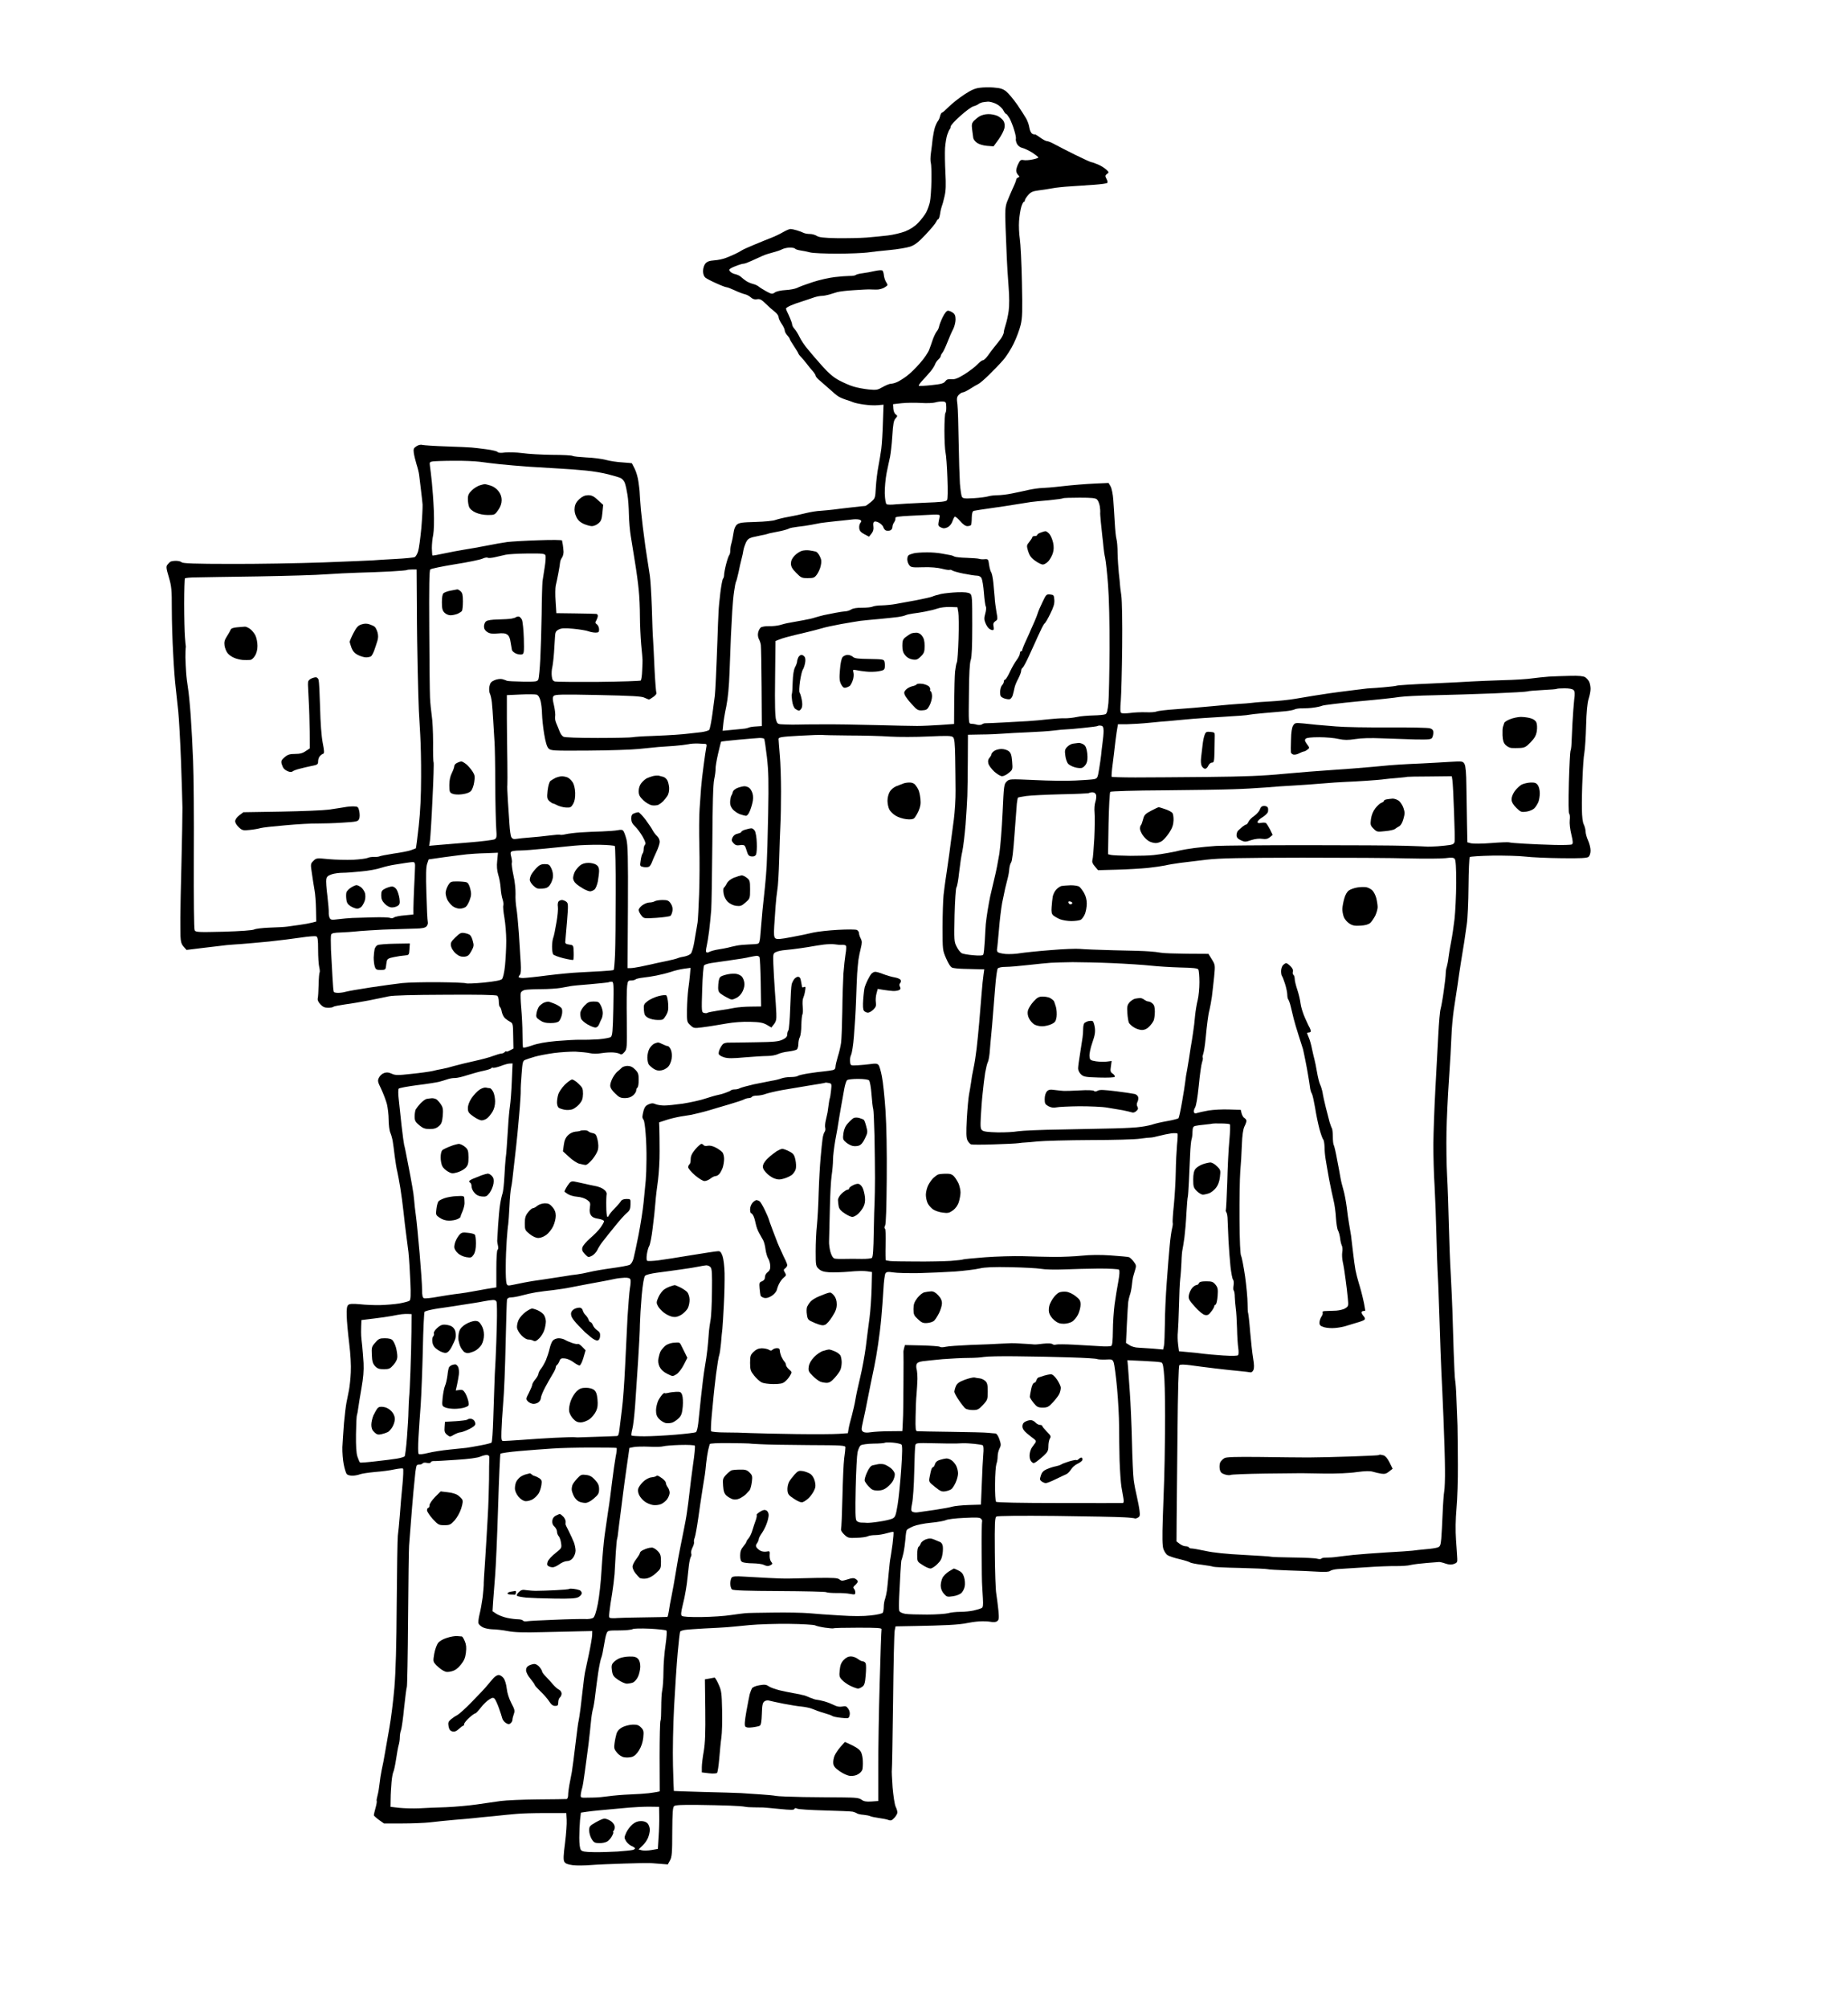 <?xml version="1.0" standalone="no"?>
<!DOCTYPE svg PUBLIC "-//W3C//DTD SVG 20010904//EN"
 "http://www.w3.org/TR/2001/REC-SVG-20010904/DTD/svg10.dtd">
<svg version="1.0" xmlns="http://www.w3.org/2000/svg"
 width="1493pt" height="1622pt" viewBox="0 0 1493 1622"
 preserveAspectRatio="xMidYMid meet">
<g transform="translate(0,1622) scale(0.1,-0.1)"
fill="#000000" stroke="none">
<g>
<path d="M8030 15513 c-36 3 -87 2 -115 -2 -36 -4 -71 -19 -125 -55 -41 -27
-97 -71 -123 -97 -27 -27 -52 -49 -57 -49 -4 0 -11 -12 -15 -27 -3 -16 -12
-35 -19 -43 -6 -8 -17 -31 -23 -50 -6 -19 -14 -60 -18 -90 -3 -30 -9 -82 -14
-115 -5 -33 -5 -69 -1 -80 4 -11 6 -76 5 -145 -1 -69 -7 -145 -12 -170 -5 -25
-19 -63 -30 -85 -12 -22 -41 -60 -65 -85 -29 -30 -65 -53 -105 -69 -34 -13
-97 -28 -140 -33 -43 -5 -121 -13 -173 -17 -52 -4 -159 -6 -238 -5 -109 2
-147 7 -164 19 -13 8 -37 15 -55 15 -18 0 -41 4 -51 9 -9 5 -33 14 -53 20 -19
6 -43 11 -53 11 -10 0 -37 -12 -61 -26 -24 -14 -66 -34 -92 -44 -26 -10 -88
-35 -138 -56 -49 -20 -97 -42 -105 -48 -8 -6 -31 -18 -50 -27 -19 -9 -53 -24
-75 -32 -22 -9 -64 -18 -94 -20 -41 -3 -59 -10 -73 -27 -10 -13 -18 -38 -18
-60 0 -23 7 -42 18 -52 9 -8 49 -29 88 -46 39 -18 76 -32 83 -32 7 0 36 -11
64 -24 29 -14 66 -28 82 -32 17 -3 40 -16 52 -27 15 -13 31 -18 50 -14 22 4
35 -3 69 -36 23 -23 56 -52 73 -65 17 -13 31 -32 31 -42 0 -11 11 -36 25 -56
14 -20 25 -44 25 -54 0 -9 9 -26 20 -38 11 -12 20 -25 20 -29 0 -5 16 -32 35
-60 19 -29 35 -55 35 -58 0 -3 9 -16 21 -28 12 -12 33 -38 48 -57 14 -19 36
-46 49 -60 12 -14 22 -30 22 -36 0 -7 18 -27 41 -45 22 -19 58 -50 80 -70 21
-20 49 -43 62 -51 12 -8 40 -20 62 -27 22 -7 49 -16 60 -21 11 -5 49 -13 85
-18 36 -5 86 -8 111 -5 l47 4 -5 -143 c-2 -79 -8 -174 -13 -213 -5 -38 -16
-104 -24 -145 -8 -41 -17 -115 -20 -165 -5 -90 -5 -90 -42 -122 -21 -17 -41
-31 -44 -30 -3 0 -50 -4 -105 -11 -55 -6 -122 -14 -150 -18 -27 -3 -75 -8
-105 -10 -30 -1 -84 -10 -120 -19 -36 -9 -99 -23 -140 -30 -41 -7 -88 -19
-105 -25 -16 -7 -88 -14 -160 -16 -110 -3 -133 -6 -152 -22 -14 -13 -23 -36
-27 -68 -4 -27 -11 -63 -16 -80 -6 -17 -10 -44 -10 -60 0 -17 -4 -34 -9 -39
-5 -6 -16 -38 -25 -73 -9 -35 -16 -74 -16 -86 0 -12 -4 -26 -9 -31 -5 -6 -14
-55 -21 -110 -7 -55 -14 -127 -15 -160 -2 -33 -6 -136 -9 -230 -3 -93 -9 -226
-12 -295 -3 -69 -7 -136 -9 -150 -2 -14 -10 -79 -19 -144 -9 -66 -21 -125 -26
-131 -6 -7 -34 -15 -63 -19 -28 -3 -72 -8 -97 -11 -25 -3 -74 -8 -110 -10 -36
-3 -123 -7 -195 -10 -71 -2 -141 -7 -154 -10 -13 -3 -139 -6 -282 -6 -157 0
-266 4 -277 10 -11 6 -25 25 -31 43 -7 18 -19 48 -27 66 -8 18 -12 43 -9 55 3
12 -1 51 -9 87 -12 50 -13 67 -3 78 10 13 63 14 359 8 273 -6 354 -10 375 -22
16 -7 32 -14 36 -14 4 0 21 10 37 22 16 11 27 26 23 31 -3 5 -10 91 -15 191
-4 99 -10 208 -12 241 -3 33 -7 150 -10 260 -4 110 -11 225 -16 255 -5 30 -21
136 -36 235 -14 99 -30 232 -36 295 -5 63 -10 126 -10 140 0 14 -5 53 -10 88
-4 34 -18 81 -30 105 -12 23 -22 43 -23 45 -1 1 -35 4 -76 7 -41 2 -101 11
-134 20 -33 9 -104 18 -158 20 -54 3 -103 8 -110 12 -7 5 -82 9 -167 9 -85 1
-193 7 -240 14 -47 6 -109 8 -139 5 -35 -5 -56 -3 -61 4 -3 6 -44 16 -91 22
-46 6 -100 13 -119 14 -19 2 -111 6 -205 9 -93 3 -180 9 -192 12 -14 4 -33 0
-49 -11 -22 -14 -25 -22 -21 -53 3 -21 13 -62 22 -92 10 -30 19 -68 21 -85 2
-16 8 -68 14 -115 6 -47 12 -103 14 -125 1 -22 -3 -107 -10 -190 -8 -82 -19
-167 -26 -188 -6 -21 -19 -42 -27 -47 -9 -4 -79 -11 -156 -15 -77 -4 -158 -9
-180 -11 -22 -2 -204 -9 -405 -17 -201 -7 -537 -13 -747 -12 -286 0 -386 4
-395 13 -7 7 -28 12 -47 12 -20 0 -40 -4 -46 -8 -5 -4 -16 -15 -23 -24 -11
-14 -9 -30 12 -100 22 -75 24 -101 24 -258 0 -96 5 -258 11 -360 5 -102 14
-223 20 -270 5 -47 15 -134 21 -195 6 -60 16 -238 22 -395 6 -157 11 -330 12
-385 0 -55 -3 -255 -8 -445 -5 -190 -9 -388 -9 -440 0 -52 0 -121 1 -152 2
-44 7 -63 25 -84 l24 -27 139 17 c76 9 160 19 186 22 26 2 80 7 120 9 40 3
141 12 223 20 83 9 198 23 257 32 58 9 113 13 122 10 13 -5 16 -25 16 -109 0
-57 4 -120 9 -140 5 -20 6 -40 3 -43 -3 -3 -7 -47 -8 -98 -1 -50 -4 -101 -7
-112 -3 -13 5 -30 21 -47 19 -21 35 -28 62 -28 20 0 40 3 44 8 4 4 47 12 94
19 48 6 134 21 192 32 58 12 130 26 160 33 36 8 192 12 460 13 253 2 410 -1
417 -8 7 -5 13 -27 13 -48 0 -21 4 -40 9 -43 5 -3 12 -21 15 -40 4 -18 15 -41
26 -51 11 -10 30 -23 42 -29 21 -11 23 -19 24 -114 l2 -102 -29 -15 c-16 -9
-29 -12 -29 -8 0 4 -5 2 -12 -5 -7 -7 -19 -12 -27 -12 -9 0 -38 -9 -66 -19
-27 -11 -95 -29 -150 -41 -55 -12 -129 -30 -165 -40 -36 -11 -81 -22 -100 -25
-19 -3 -53 -10 -75 -16 -22 -5 -98 -16 -169 -23 -114 -13 -133 -12 -161 1 -24
11 -40 13 -61 6 -16 -5 -35 -22 -42 -37 -13 -25 -11 -34 18 -93 17 -37 38 -91
46 -122 7 -30 14 -87 14 -127 0 -39 6 -87 14 -105 8 -19 16 -50 19 -69 3 -19
11 -73 16 -120 6 -47 15 -103 21 -125 5 -22 16 -80 24 -130 8 -49 20 -137 26
-195 6 -58 15 -134 20 -170 5 -36 14 -105 20 -155 5 -49 12 -156 15 -236 5
-113 3 -148 -7 -156 -7 -5 -44 -15 -83 -22 -38 -6 -108 -12 -155 -13 -47 -1
-120 2 -163 7 -57 5 -81 4 -93 -5 -11 -10 -15 -31 -13 -89 1 -42 10 -141 20
-221 11 -91 16 -177 13 -235 -2 -49 -9 -115 -15 -145 -6 -30 -15 -75 -20 -100
-5 -25 -14 -99 -20 -165 -5 -66 -11 -154 -13 -195 -1 -41 4 -104 11 -139 7
-36 18 -70 24 -78 6 -7 26 -13 45 -13 18 0 45 5 61 11 15 6 71 14 123 19 52 4
123 13 157 21 35 7 66 10 69 6 4 -4 2 -64 -5 -134 -7 -71 -17 -180 -21 -243
-5 -63 -12 -137 -16 -165 -3 -27 -7 -273 -9 -545 -2 -341 -8 -554 -19 -685 -9
-104 -27 -248 -40 -320 -13 -71 -29 -164 -36 -205 -7 -41 -18 -102 -26 -135
-7 -33 -15 -85 -18 -115 -3 -30 -10 -72 -16 -93 -6 -22 -9 -41 -7 -44 3 -2 -1
-28 -9 -56 -8 -29 -14 -55 -14 -59 0 -5 18 -21 41 -38 l41 -29 147 0 c80 0
182 4 226 9 44 6 132 14 195 20 63 5 134 11 158 14 23 3 95 10 160 16 64 7
146 15 183 18 36 4 141 7 235 7 l169 0 3 -55 c2 -30 -4 -114 -13 -186 -13 -99
-15 -136 -6 -152 8 -15 25 -22 68 -28 31 -4 97 -3 147 1 50 4 172 9 271 12 99
3 189 5 200 4 11 0 49 -3 85 -6 l65 -5 18 33 c15 27 18 61 18 229 1 159 4 199
15 209 10 9 64 11 182 10 92 -1 212 -4 267 -6 55 -2 110 -6 123 -9 12 -3 46
-5 75 -5 29 0 61 -1 72 -1 11 0 71 -6 134 -12 88 -9 116 -9 119 0 2 8 9 9 21
3 10 -6 109 -12 222 -15 112 -3 215 -7 228 -10 12 -3 28 -9 35 -14 6 -4 29
-10 51 -11 22 -2 47 -7 55 -11 8 -4 40 -11 70 -15 30 -4 65 -11 78 -16 19 -7
28 -4 48 18 13 14 24 34 24 43 0 9 -6 30 -14 46 -8 16 -19 87 -25 157 -5 71
-8 134 -6 140 2 7 6 255 10 552 3 297 9 555 13 574 l7 34 160 3 c88 1 210 5
270 8 61 3 128 10 150 16 22 5 64 11 94 13 30 2 72 1 93 -3 24 -5 44 -3 54 5
14 10 16 23 10 86 -4 41 -12 101 -17 134 -6 32 -11 184 -12 337 -2 237 0 280
13 288 9 6 194 8 480 5 256 -3 503 -8 550 -11 46 -2 86 -7 88 -9 3 -2 14 0 24
6 17 9 19 18 14 57 -3 26 -13 76 -21 112 -9 36 -21 97 -26 135 -5 39 -11 178
-14 310 -3 132 -11 310 -17 395 -6 85 -13 179 -15 209 l-5 54 128 -6 c71 -3
136 -8 146 -12 13 -5 18 -30 25 -133 4 -70 7 -260 5 -422 -1 -162 -5 -340 -7
-395 -2 -55 -7 -195 -11 -310 -5 -154 -4 -220 5 -247 7 -20 22 -43 34 -50 12
-8 56 -23 97 -32 41 -10 80 -22 85 -27 6 -4 48 -13 93 -18 46 -6 87 -13 92
-16 5 -3 102 -8 217 -10 114 -3 215 -7 223 -10 8 -3 83 -7 165 -10 83 -2 190
-7 238 -10 61 -4 93 -2 103 6 8 6 35 13 62 15 26 2 126 8 222 14 96 7 210 11
252 10 43 0 95 3 115 9 21 5 79 12 128 16 50 4 96 7 102 8 7 0 30 -5 52 -13
27 -9 47 -10 67 -3 25 9 29 15 27 44 -1 19 -5 86 -10 151 -5 76 -4 164 4 255
7 76 12 233 11 348 0 116 -2 260 -3 320 -2 61 -6 162 -9 226 -2 64 -7 127 -10
140 -3 13 -8 119 -12 234 -3 116 -8 262 -10 325 -2 63 -8 194 -13 290 -6 96
-13 281 -16 410 -3 129 -9 307 -14 395 -5 88 -7 246 -5 350 2 105 11 296 20
425 9 129 18 286 20 348 2 62 11 159 19 215 9 56 22 145 30 197 7 52 20 140
29 195 9 55 21 127 26 160 5 33 14 96 20 139 7 43 13 182 14 307 1 126 6 232
10 236 4 5 87 10 184 12 96 1 216 -2 266 -8 50 -6 182 -12 293 -13 154 -2 205
1 217 11 9 8 16 29 16 51 0 21 -9 57 -20 81 -11 24 -20 57 -20 72 0 15 -7 41
-14 56 -10 18 -15 62 -16 127 -1 54 1 167 5 249 3 83 9 175 15 205 5 30 12
129 14 220 3 109 10 182 20 214 9 27 16 64 16 82 0 18 -5 44 -11 57 -6 12 -20
29 -32 37 -16 9 -51 13 -122 11 -55 -1 -131 -4 -170 -6 -38 -3 -99 -9 -135
-14 -36 -6 -144 -13 -240 -15 -96 -3 -206 -8 -245 -10 -38 -3 -189 -10 -335
-17 -146 -6 -269 -14 -274 -17 -6 -3 -57 -9 -115 -14 -59 -4 -115 -8 -126 -9
-11 -1 -69 -8 -130 -16 -60 -7 -139 -18 -175 -23 -36 -6 -94 -15 -130 -20 -36
-6 -103 -17 -150 -25 -47 -8 -132 -17 -190 -20 -58 -3 -127 -8 -155 -12 -27
-3 -72 -7 -100 -8 -27 -1 -126 -10 -220 -19 -93 -9 -229 -20 -301 -25 -72 -5
-140 -13 -150 -18 -11 -5 -50 -8 -87 -6 -38 1 -95 -1 -127 -6 -33 -4 -65 -4
-71 0 -9 5 -10 32 -4 101 4 51 9 246 11 433 2 202 -1 371 -7 415 -6 41 -11 82
-11 90 0 8 -4 49 -9 90 -4 41 -9 113 -10 160 0 47 -4 99 -9 115 -5 17 -11 77
-14 135 -3 58 -9 141 -12 185 -3 44 -13 92 -22 107 l-16 27 -115 -5 c-64 -3
-179 -12 -256 -21 -77 -9 -153 -15 -170 -15 -16 0 -61 -6 -100 -14 -38 -9
-101 -22 -140 -30 -38 -8 -91 -14 -116 -14 -25 0 -59 -4 -75 -9 -16 -5 -68
-12 -116 -15 -76 -4 -89 -3 -97 12 -5 9 -12 58 -16 107 -3 50 -8 200 -10 335
-2 135 -6 271 -10 303 -7 48 -5 61 10 77 10 11 25 20 34 21 9 0 36 14 61 30
25 16 54 33 65 38 11 5 49 38 85 73 36 35 87 88 113 118 27 30 66 92 87 136
22 45 47 112 56 150 14 59 15 110 10 347 -3 153 -11 310 -17 349 -6 40 -9 104
-6 144 3 40 11 91 18 114 7 22 16 40 21 40 4 0 8 6 8 13 0 6 12 25 27 42 21
24 37 31 82 37 31 4 81 11 111 17 30 6 98 13 150 16 52 3 139 9 192 13 53 4
100 10 104 15 4 4 1 19 -7 33 -12 23 -11 27 4 39 17 12 17 14 -5 35 -13 12
-42 31 -66 41 -24 10 -48 19 -54 19 -6 0 -65 27 -132 60 -66 33 -141 71 -166
85 -25 14 -52 25 -61 25 -9 0 -35 14 -57 30 -23 17 -42 28 -42 25 0 -3 -8 -1
-19 4 -11 6 -21 26 -25 51 -3 22 -15 54 -25 72 -10 18 -43 69 -72 112 -30 43
-70 91 -89 107 -28 22 -48 28 -100 32z m-47 -114 c15 0 46 -8 67 -19 22 -11
47 -34 55 -50 9 -17 19 -30 23 -30 5 0 17 -17 29 -37 11 -21 28 -64 37 -95 10
-32 16 -63 13 -70 -2 -7 2 -25 9 -40 9 -16 25 -29 44 -33 17 -4 52 -21 80 -38
27 -18 49 -35 49 -39 1 -3 -20 -11 -46 -16 -27 -6 -60 -8 -74 -5 -22 4 -28 -1
-42 -30 -10 -19 -17 -44 -17 -55 0 -11 7 -27 15 -35 13 -13 13 -16 0 -21 -8
-3 -15 -11 -15 -17 0 -7 -13 -40 -29 -73 -15 -34 -36 -82 -46 -109 -14 -40
-16 -70 -11 -205 4 -86 8 -197 10 -247 2 -49 8 -151 14 -225 7 -87 7 -159 1
-202 -5 -37 -16 -86 -24 -110 -8 -24 -15 -51 -15 -61 0 -10 -10 -32 -22 -50
-13 -18 -36 -48 -53 -68 -16 -20 -41 -53 -55 -73 -14 -19 -31 -36 -39 -36 -7
0 -27 -15 -45 -34 -17 -19 -64 -54 -103 -79 -57 -35 -80 -43 -107 -40 -26 2
-38 -2 -49 -17 -12 -17 -32 -23 -111 -31 -54 -6 -100 -8 -103 -5 -3 3 10 22
30 43 20 21 49 54 65 73 16 19 32 45 36 56 4 12 15 29 26 39 11 10 20 23 20
28 0 6 6 18 13 26 8 9 26 48 41 86 15 39 36 87 47 107 10 20 19 55 19 77 0 30
-6 44 -22 55 -12 9 -30 16 -39 16 -11 0 -27 -20 -43 -52 -14 -29 -27 -63 -29
-75 -2 -12 -10 -30 -19 -40 -8 -10 -22 -38 -31 -63 -8 -25 -22 -63 -30 -85 -8
-22 -41 -71 -74 -108 -32 -37 -80 -85 -108 -105 -27 -20 -63 -43 -79 -49 -15
-7 -38 -13 -49 -13 -11 0 -40 -12 -65 -26 -41 -24 -51 -26 -114 -20 -38 4 -92
14 -121 23 -29 8 -81 31 -117 50 -47 25 -85 58 -137 116 -40 45 -93 106 -117
136 -25 29 -55 74 -66 98 -12 25 -30 54 -41 66 -10 11 -19 27 -19 34 0 7 -7
29 -16 50 -9 21 -20 46 -25 55 -5 10 -9 21 -9 26 0 4 17 15 38 24 20 9 55 22
77 28 22 7 49 16 60 20 11 4 36 12 56 19 19 6 46 11 59 11 13 0 39 5 57 10 18
6 48 14 66 20 17 5 79 13 137 16 58 4 116 7 130 6 14 -1 38 -1 53 -1 16 -1 42
6 58 14 16 9 29 19 29 23 0 4 -6 16 -13 27 -7 11 -14 34 -16 50 -1 17 -7 34
-11 39 -5 5 -31 4 -62 -3 -29 -7 -73 -15 -98 -18 -25 -3 -50 -9 -56 -14 -6 -5
-28 -9 -50 -8 -21 0 -75 -4 -119 -9 -44 -5 -125 -23 -180 -41 -55 -18 -112
-39 -126 -47 -15 -7 -55 -15 -91 -17 -38 -2 -74 -10 -87 -19 -22 -15 -26 -15
-69 8 -25 14 -53 31 -62 39 -8 7 -28 17 -45 21 -16 4 -41 14 -55 23 -13 9 -32
23 -41 32 -9 10 -31 20 -47 24 -17 3 -36 13 -43 22 -11 12 -10 17 6 26 11 7
36 17 55 24 19 7 41 13 49 13 8 0 37 11 65 24 28 13 67 31 86 39 19 9 57 21
85 28 27 7 61 18 75 26 14 7 42 13 62 13 20 0 39 -4 42 -9 3 -5 23 -11 43 -14
21 -3 56 -10 78 -16 22 -6 121 -10 220 -10 99 0 207 5 240 9 33 5 114 14 180
20 66 6 142 19 169 28 37 13 66 35 123 96 42 44 80 90 86 103 6 13 14 23 18
23 4 0 10 19 14 43 3 23 10 51 14 62 5 11 15 47 22 80 11 45 12 93 7 190 -4
72 -5 162 -3 200 3 39 11 87 18 107 7 21 16 41 20 44 4 4 7 14 8 23 0 9 35 47
78 85 43 39 90 73 105 77 15 4 33 12 39 17 7 6 21 12 32 15 11 2 33 5 48 6z
m-368 -2422 c27 -2 29 -5 30 -45 1 -24 -3 -45 -7 -48 -4 -3 -8 -67 -8 -142 0
-75 4 -155 9 -177 5 -22 12 -114 15 -205 4 -103 3 -171 -3 -180 -8 -12 -46
-16 -183 -21 -95 -4 -200 -10 -233 -13 -33 -4 -66 -3 -72 1 -8 6 -13 39 -15
88 -1 44 6 118 15 165 10 47 22 106 28 131 5 26 14 101 18 167 6 97 11 125 26
142 17 19 17 21 1 33 -10 7 -18 28 -19 47 l-2 35 70 8 c39 4 108 5 155 2 47
-3 99 -1 115 4 17 5 43 9 60 8z m-3950 -479 c77 1 172 -3 210 -8 39 -6 113
-14 165 -20 52 -6 158 -14 235 -20 77 -5 188 -12 247 -15 59 -3 153 -10 210
-16 57 -5 138 -19 180 -30 43 -11 89 -24 103 -31 13 -6 29 -25 34 -42 6 -17
15 -58 20 -91 6 -33 11 -105 12 -160 1 -55 8 -134 15 -175 7 -41 22 -133 33
-205 12 -71 26 -174 31 -228 6 -54 10 -151 10 -215 0 -64 5 -166 10 -227 6
-60 11 -117 11 -125 1 -8 -1 -47 -3 -87 -1 -39 -7 -75 -11 -80 -5 -4 -158 -9
-340 -11 -183 -1 -342 0 -353 3 -16 4 -23 14 -26 42 -3 21 -1 54 4 73 4 19 11
73 14 120 3 47 7 104 8 128 2 36 7 45 30 57 22 11 46 13 119 6 51 -5 105 -14
120 -20 16 -6 42 -11 58 -11 25 0 29 4 29 26 0 15 -8 33 -17 40 -15 11 -16 16
-5 33 6 12 12 28 12 36 0 8 -6 16 -12 16 -7 1 -83 3 -168 4 l-155 2 -6 94 c-4
52 -3 110 1 129 5 19 14 64 21 100 7 36 13 75 14 87 1 12 8 29 15 38 7 9 13
31 13 48 -1 18 -4 43 -6 57 -3 14 -6 29 -6 34 -1 5 -82 6 -188 2 -104 -3 -217
-10 -253 -14 -36 -5 -112 -18 -170 -30 -58 -11 -139 -26 -180 -32 -41 -7 -115
-20 -164 -31 -49 -11 -91 -18 -93 -16 -1 2 -3 28 -4 58 0 30 4 79 11 109 6 34
8 109 5 195 -3 77 -11 181 -16 230 -5 50 -12 107 -15 127 -5 34 -4 37 23 41
15 2 91 5 168 5z m5056 -298 c99 0 131 -3 142 -15 9 -8 18 -32 22 -53 3 -21 5
-43 4 -48 -2 -5 1 -43 5 -84 4 -41 10 -93 12 -114 3 -22 7 -60 9 -84 2 -24 8
-65 14 -91 5 -25 16 -122 23 -216 8 -99 13 -316 12 -520 -1 -192 -5 -387 -9
-433 -6 -60 -12 -85 -24 -91 -9 -5 -53 -9 -98 -10 -44 -1 -105 -6 -135 -13
-29 -6 -73 -11 -98 -10 -25 1 -83 -3 -130 -8 -47 -6 -121 -12 -165 -15 -44 -2
-134 -7 -200 -11 -66 -4 -129 -6 -140 -6 -10 1 -24 -3 -31 -9 -7 -5 -25 -7
-41 -3 -15 5 -37 8 -48 8 -20 1 -20 7 -17 241 1 160 6 252 15 275 8 24 12 109
12 278 0 225 -1 245 -18 257 -13 9 -44 13 -100 11 -45 -2 -106 -8 -135 -14
-29 -7 -60 -16 -70 -21 -9 -4 -69 -18 -132 -30 -63 -12 -137 -25 -165 -30 -27
-5 -76 -10 -109 -11 -32 0 -66 -5 -76 -10 -9 -5 -47 -9 -84 -9 -43 1 -75 -5
-89 -14 -12 -8 -34 -15 -47 -15 -14 -1 -50 -6 -80 -12 -30 -6 -73 -15 -95 -19
-22 -5 -53 -14 -70 -19 -16 -6 -59 -16 -95 -22 -36 -7 -85 -16 -110 -20 -25
-4 -60 -13 -79 -19 -18 -5 -57 -10 -87 -9 -29 1 -59 -4 -68 -11 -8 -7 -18 -25
-21 -41 -4 -16 -1 -39 6 -52 7 -12 14 -34 16 -48 2 -14 5 -167 6 -340 l2 -315
-45 -3 c-25 -1 -52 -5 -60 -9 -8 -3 -22 -7 -30 -8 -8 -1 -53 -6 -99 -10 l-83
-8 5 49 c2 27 13 94 25 149 13 65 22 161 26 275 4 96 9 227 11 290 3 63 8 156
11 205 3 50 9 121 15 159 5 37 12 73 16 79 3 5 12 40 20 76 7 36 18 84 24 106
6 22 13 54 15 70 3 17 12 44 20 62 11 24 24 35 52 43 21 5 54 12 73 16 18 3
41 8 49 11 8 3 22 7 30 8 8 1 42 8 75 15 33 7 65 17 70 21 6 4 37 10 70 14 33
3 83 11 110 16 28 5 60 11 73 14 12 2 68 9 125 15 56 6 120 12 142 15 22 2 47
0 55 -5 11 -7 11 -11 1 -24 -7 -8 -11 -27 -9 -43 2 -21 13 -33 41 -48 l38 -20
20 25 c14 18 18 35 15 58 -3 23 -1 35 10 39 8 3 26 -3 40 -12 15 -9 29 -25 31
-35 3 -10 12 -21 20 -25 9 -3 24 -3 34 0 11 4 19 16 19 28 0 12 7 30 15 40 7
11 11 25 9 32 -4 10 24 14 123 19 70 4 153 8 183 9 44 2 54 -1 52 -13 -2 -8
-6 -29 -9 -47 -5 -27 -2 -34 20 -44 19 -9 31 -8 53 2 16 8 32 28 38 46 6 17
14 35 19 39 4 4 23 -11 43 -34 23 -27 44 -42 59 -42 13 0 26 4 30 9 3 5 6 32
6 60 1 37 6 52 18 55 9 2 70 12 136 21 66 9 158 23 205 31 47 7 101 16 120 19
19 3 84 9 144 14 60 6 111 13 114 16 3 3 63 5 133 5z m-4458 -451 c119 1 138
-1 144 -15 3 -9 1 -51 -6 -93 -7 -42 -15 -94 -18 -116 -2 -22 -6 -141 -7 -265
-2 -124 -7 -288 -11 -365 -4 -77 -11 -149 -15 -161 -8 -20 -15 -21 -127 -20
-65 1 -122 4 -128 7 -5 3 -22 9 -37 13 -16 4 -42 0 -62 -8 -28 -12 -36 -22
-42 -51 -4 -21 -2 -46 4 -58 6 -12 13 -44 16 -72 3 -27 8 -95 11 -150 3 -55 8
-129 10 -165 3 -36 6 -191 6 -345 1 -154 5 -315 8 -357 5 -70 4 -78 -14 -88
-11 -5 -103 -17 -205 -25 -102 -9 -216 -18 -254 -21 l-69 -6 7 44 c3 23 13
173 20 333 8 159 12 293 9 298 -3 4 -5 76 -4 160 0 84 -5 181 -11 217 -5 36
-12 101 -14 145 -2 44 -5 292 -6 552 -2 344 0 475 8 483 7 7 97 25 200 42 104
16 203 37 221 45 17 8 36 12 43 8 6 -4 32 -2 58 4 26 6 65 15 87 20 22 5 102
9 178 10z m-933 -129 l36 0 2 -297 c0 -164 4 -404 7 -533 3 -129 7 -269 9
-310 2 -41 7 -129 11 -195 4 -66 8 -219 7 -340 0 -146 -6 -280 -19 -397 -11
-98 -21 -179 -24 -181 -2 -1 -20 -8 -40 -15 -19 -7 -82 -19 -139 -27 -57 -9
-108 -19 -113 -22 -6 -3 -26 -6 -45 -5 -19 1 -42 -3 -52 -8 -10 -5 -62 -12
-116 -15 -54 -2 -143 0 -198 5 -99 10 -101 9 -124 -14 -23 -23 -24 -25 -12
-102 6 -44 16 -104 21 -134 6 -30 11 -100 12 -154 l2 -100 -35 -9 c-19 -5 -64
-13 -100 -18 -36 -5 -81 -11 -100 -14 -19 -3 -82 -6 -140 -8 -58 -2 -115 -9
-126 -15 -13 -7 -111 -14 -247 -18 -204 -5 -226 -4 -234 11 -6 10 -8 250 -7
593 2 317 -1 667 -6 777 -4 110 -13 272 -19 360 -6 88 -16 189 -22 225 -6 36
-13 92 -15 125 -3 33 -5 89 -6 125 0 36 1 70 2 75 1 6 2 12 1 15 -1 3 -4 37
-7 75 -3 39 -6 159 -6 268 0 109 3 201 6 205 4 4 44 8 89 8 45 1 271 5 502 8
232 4 479 11 550 17 72 5 189 11 260 13 72 2 188 6 260 10 71 4 132 9 134 12
2 2 21 4 41 4z m4345 -303 l60 -2 7 -40 c4 -22 5 -118 2 -214 -3 -96 -9 -181
-13 -190 -5 -9 -11 -43 -15 -76 -3 -33 -6 -142 -7 -241 l-1 -182 -112 -8 c-61
-4 -145 -8 -186 -8 -41 0 -192 3 -335 7 -143 4 -336 7 -430 6 -93 0 -186 -1
-205 -2 -19 -1 -63 0 -97 1 -61 2 -62 2 -73 37 -8 25 -11 126 -8 337 l3 300
25 10 c14 6 41 15 60 20 19 5 51 13 70 18 19 5 67 16 105 25 39 9 90 23 115
30 25 8 95 23 155 34 61 11 130 22 155 26 25 3 95 10 155 15 61 6 128 13 150
16 22 3 49 9 60 14 11 5 38 11 60 14 22 2 67 10 100 16 33 6 78 17 100 25 22
8 67 13 100 12z m4966 -657 c36 0 63 -5 72 -14 10 -11 12 -28 5 -77 -4 -35
-10 -120 -14 -189 -3 -69 -7 -145 -8 -170 -1 -26 -5 -50 -8 -55 -3 -6 -9 -121
-13 -256 -4 -156 -3 -249 3 -253 5 -3 7 -26 4 -51 -3 -27 3 -75 13 -116 14
-58 14 -73 4 -80 -7 -4 -72 -6 -144 -4 -71 2 -179 6 -240 10 -60 3 -116 8
-124 11 -7 2 -72 0 -145 -6 -73 -6 -144 -6 -161 -2 l-30 8 -3 150 c-1 82 -3
219 -5 304 -1 106 -6 162 -15 178 -13 23 -16 24 -115 18 -56 -4 -160 -9 -232
-13 -71 -3 -152 -7 -180 -9 -27 -1 -122 -9 -210 -18 -88 -8 -239 -20 -335 -26
-96 -6 -272 -20 -390 -31 -163 -16 -312 -22 -615 -25 -220 -2 -483 -4 -584 -4
-102 0 -187 3 -190 5 -2 3 1 51 9 108 7 56 15 120 17 142 2 22 9 70 14 108
l11 67 76 0 c43 1 124 6 182 12 58 6 123 12 145 13 22 2 90 8 150 14 61 6 196
15 300 21 105 6 196 13 203 16 8 2 64 9 125 14 62 5 138 12 171 15 32 3 67 10
76 15 10 5 38 9 62 8 23 0 64 2 90 6 25 3 58 10 72 16 14 5 146 21 293 35 147
13 295 29 328 35 33 5 159 12 280 14 121 3 338 9 483 15 145 6 267 13 272 16
5 3 60 8 122 11 62 3 114 7 117 10 2 2 30 4 62 4z m-8306 -51 c13 -4 24 -21
32 -50 6 -24 12 -72 12 -106 1 -34 8 -106 17 -160 11 -66 22 -104 35 -118 19
-19 31 -20 322 -18 166 1 349 7 406 13 57 6 129 13 160 16 31 2 89 6 130 9 40
3 90 9 110 13 20 5 56 7 81 6 25 -1 51 -2 59 -3 9 -1 12 -9 7 -28 -3 -16 -13
-80 -21 -143 -9 -63 -18 -146 -21 -185 -3 -38 -8 -115 -12 -170 -4 -55 -5
-190 -2 -300 3 -110 2 -285 -2 -390 -4 -104 -9 -206 -12 -225 -3 -19 -8 -46
-10 -60 -3 -14 -10 -59 -17 -100 -7 -41 -19 -83 -27 -92 -8 -10 -31 -20 -51
-24 -20 -3 -45 -9 -56 -14 -11 -5 -56 -16 -100 -25 -44 -9 -96 -20 -115 -25
-19 -4 -59 -13 -89 -19 -29 -6 -64 -11 -77 -11 l-24 0 3 493 c2 401 -1 502
-12 547 -8 30 -19 61 -25 68 -7 10 -20 11 -45 6 -20 -4 -76 -8 -126 -10 -49
-1 -128 -5 -175 -8 -47 -3 -102 -10 -122 -15 -20 -5 -39 -6 -42 -4 -3 3 -42 0
-88 -6 -46 -6 -117 -13 -158 -16 -41 -3 -89 -8 -107 -11 -24 -4 -34 0 -42 14
-6 10 -12 57 -15 103 -3 46 -9 134 -13 194 -4 61 -6 117 -4 125 1 8 1 89 0
180 -2 91 -3 251 -4 355 l0 190 110 5 c61 3 119 2 130 -1z m4560 -251 c16 -2
20 -11 21 -42 0 -21 -4 -66 -9 -100 -4 -33 -10 -77 -11 -96 -2 -19 -9 -69 -16
-111 -12 -73 -14 -77 -42 -83 -16 -3 -84 -8 -151 -11 -67 -4 -214 -2 -327 4
-204 9 -205 9 -227 -12 -22 -21 -23 -34 -33 -252 -6 -127 -18 -275 -26 -330
-9 -55 -26 -145 -40 -200 -13 -55 -28 -120 -34 -145 -5 -25 -15 -76 -21 -115
-6 -38 -13 -88 -15 -110 -2 -22 -5 -84 -8 -137 -3 -54 -8 -103 -12 -109 -5 -8
-30 -10 -81 -5 -41 3 -83 11 -93 16 -11 6 -30 30 -41 53 -21 40 -21 51 -17
254 3 119 10 218 15 225 6 7 16 63 22 123 7 61 18 137 26 170 7 33 19 130 26
215 6 85 13 189 14 230 2 41 3 170 4 285 l1 210 108 2 c59 0 139 4 177 7 39 3
131 8 205 11 74 3 167 9 205 14 39 5 81 9 95 9 14 0 77 5 140 12 63 6 117 13
119 16 3 3 14 4 26 2z m-2257 -74 c6 -2 105 -4 220 -5 114 0 264 -4 333 -9 69
-4 208 -4 310 1 155 7 186 6 199 -6 11 -11 15 -49 17 -162 1 -82 3 -202 3
-268 1 -66 -6 -172 -14 -235 -9 -63 -20 -151 -26 -195 -5 -44 -15 -114 -21
-155 -6 -41 -14 -100 -19 -130 -5 -30 -12 -89 -17 -130 -4 -41 -8 -158 -8
-260 0 -182 0 -186 29 -252 19 -44 36 -70 50 -75 12 -4 51 -8 89 -9 37 -1 90
-2 118 -3 l51 -1 -6 -42 c-4 -24 -11 -95 -16 -158 -5 -63 -14 -167 -19 -230
-5 -63 -15 -158 -21 -210 -6 -52 -17 -124 -25 -160 -8 -36 -17 -87 -20 -115
-4 -27 -11 -70 -16 -95 -5 -25 -13 -112 -18 -195 -6 -117 -5 -156 5 -176 7
-15 20 -29 29 -33 9 -3 91 -3 183 0 92 3 183 7 202 10 19 3 42 5 50 5 8 0 56
4 105 9 50 5 241 10 425 11 184 0 364 5 400 11 36 5 74 9 85 9 11 0 42 6 70
14 27 7 71 16 97 20 25 3 48 2 51 -2 3 -4 1 -46 -4 -93 -4 -46 -9 -143 -10
-215 -1 -71 -8 -191 -15 -265 -8 -74 -12 -140 -10 -147 3 -6 0 -27 -5 -47 -5
-19 -14 -81 -19 -138 -6 -57 -16 -191 -24 -298 -8 -107 -15 -259 -15 -336 -1
-78 -4 -156 -7 -173 l-7 -32 -78 7 c-43 3 -98 7 -122 8 -23 0 -56 9 -71 20
l-29 18 7 152 c4 83 9 164 11 180 2 15 8 40 13 55 6 14 13 49 16 76 3 28 7 57
9 65 2 8 9 34 16 56 12 39 12 44 -10 73 -12 17 -30 33 -38 36 -9 3 -75 9 -146
14 -87 6 -165 5 -235 -2 -58 -6 -157 -10 -220 -10 -63 1 -178 3 -255 6 -77 2
-215 -2 -308 -9 -92 -7 -171 -15 -175 -17 -4 -3 -49 -8 -101 -12 -51 -3 -177
-6 -280 -5 -102 0 -197 2 -211 4 -14 2 -28 4 -32 5 -4 0 -5 57 -3 126 2 73 0
127 -5 130 -6 4 -6 14 1 26 7 13 11 147 13 377 2 225 -2 429 -10 552 -7 107
-20 230 -29 274 -8 43 -20 85 -27 93 -10 12 -24 14 -63 8 -27 -4 -75 -8 -106
-10 -57 -3 -57 -3 -61 27 -3 17 1 43 8 57 7 14 18 82 23 151 6 69 14 197 17
285 3 88 7 187 9 220 2 33 7 82 10 110 4 27 13 71 20 98 10 41 10 54 -1 76 -8
14 -14 34 -14 43 0 10 -8 21 -17 26 -10 5 -79 5 -153 1 -74 -4 -164 -14 -200
-22 -36 -9 -116 -26 -178 -37 -89 -17 -116 -19 -128 -9 -11 9 -13 30 -9 98 3
47 8 120 11 161 3 41 9 100 14 130 6 30 12 141 15 245 3 105 7 232 10 283 3
50 5 172 5 270 0 97 -4 229 -10 292 -5 63 -10 122 -10 131 0 14 24 18 168 26
92 5 173 8 180 7z m-501 -25 c17 0 34 -3 37 -7 3 -5 13 -71 22 -148 13 -115
15 -195 10 -460 -3 -177 -9 -363 -12 -415 -3 -52 -9 -130 -14 -174 -5 -44 -14
-129 -20 -190 -5 -60 -12 -145 -16 -187 -4 -60 -9 -78 -22 -81 -9 -3 -42 -5
-73 -6 -32 -1 -77 -5 -100 -10 -24 -5 -55 -12 -69 -16 -14 -3 -47 -10 -75 -14
-27 -4 -60 -13 -72 -19 -14 -8 -24 -8 -28 -2 -3 5 -1 27 4 47 5 21 14 76 20
123 6 47 13 123 17 170 3 47 7 290 9 540 2 319 6 473 15 515 7 33 12 71 11 85
-1 14 8 68 20 120 12 52 23 97 25 99 2 2 65 9 141 16 76 7 152 13 170 14z
m5413 -311 l179 2 5 -32 c3 -18 9 -132 13 -253 5 -121 7 -230 5 -242 -2 -16
-12 -24 -35 -28 -18 -3 -63 -8 -102 -11 -38 -2 -74 -4 -80 -3 -5 1 -84 4 -175
7 -91 3 -453 5 -805 5 -352 0 -680 -3 -730 -6 -49 -3 -128 -11 -175 -17 -47
-6 -98 -15 -115 -19 -16 -5 -59 -14 -95 -20 -36 -7 -90 -15 -120 -18 -30 -4
-115 -6 -188 -6 -73 1 -143 4 -156 7 l-24 6 4 247 c3 137 9 252 14 257 5 5
198 11 432 12 233 2 486 6 563 9 77 2 194 9 260 14 66 6 170 13 230 16 61 3
162 11 225 16 63 6 149 11 190 13 41 1 122 6 180 10 58 4 119 9 135 12 17 2
64 7 105 10 41 4 76 7 78 9 1 1 83 3 182 3z m-2724 -128 c14 0 25 -8 29 -20 4
-11 1 -36 -5 -56 -7 -20 -10 -59 -7 -87 3 -29 2 -122 -2 -207 -5 -85 -11 -164
-15 -176 -5 -15 0 -30 19 -52 l26 -31 152 4 c84 2 196 9 249 14 54 6 117 15
140 20 24 6 79 15 123 21 44 5 141 17 215 26 107 12 265 15 770 16 349 0 739
-2 865 -6 127 -3 258 -2 293 2 50 7 65 5 75 -6 8 -11 12 -68 12 -196 -1 -100
-7 -230 -14 -291 -7 -60 -19 -141 -27 -180 -8 -38 -17 -95 -21 -125 -3 -30
-10 -65 -14 -78 -5 -13 -9 -38 -9 -55 0 -18 -7 -81 -16 -142 -8 -60 -20 -125
-25 -143 -6 -18 -14 -112 -19 -210 -5 -97 -16 -298 -24 -447 -8 -148 -15 -346
-16 -440 0 -93 4 -244 10 -335 5 -91 12 -273 15 -405 3 -132 8 -256 9 -275 2
-19 9 -190 15 -380 6 -190 13 -390 16 -445 3 -55 11 -224 17 -375 6 -151 12
-336 12 -410 1 -74 -2 -153 -6 -175 -4 -22 -10 -103 -13 -180 -3 -77 -8 -168
-11 -203 -5 -53 -9 -64 -27 -71 -12 -5 -56 -12 -97 -15 -41 -4 -91 -9 -110
-12 -19 -2 -114 -9 -210 -14 -96 -6 -215 -15 -265 -20 -49 -5 -110 -13 -135
-16 -25 -4 -62 -6 -82 -6 -20 1 -40 -3 -43 -8 -3 -5 -18 -5 -33 -1 -15 5 -104
9 -197 10 -93 1 -171 4 -175 6 -3 2 -103 9 -221 15 -140 7 -247 18 -309 32
-52 11 -103 20 -112 20 -10 -1 -20 3 -23 9 -4 5 -16 9 -28 9 -12 0 -33 9 -47
20 l-25 19 1 168 c1 92 4 410 7 707 3 343 9 542 15 548 7 7 36 7 89 0 43 -6
134 -18 203 -26 69 -8 157 -18 195 -21 39 -4 77 -8 85 -10 9 -3 20 5 26 18 7
16 7 43 -2 95 -7 40 -17 136 -24 214 -6 78 -14 146 -16 150 -3 5 -5 41 -5 81
0 39 -9 137 -20 217 -12 80 -26 154 -32 165 -7 13 -12 119 -13 300 -1 154 2
325 6 380 5 55 11 152 13 217 3 79 10 126 21 149 9 17 16 38 16 45 0 7 -7 17
-15 22 -9 4 -19 21 -24 38 l-7 29 -95 3 c-52 2 -125 -2 -164 -8 -38 -7 -80
-16 -92 -20 -15 -6 -23 -5 -27 6 -3 8 1 25 9 38 9 14 20 80 30 177 8 85 20
170 26 187 6 18 9 36 6 39 -3 3 -1 16 4 30 5 14 14 69 19 122 5 53 12 119 16
146 3 28 10 68 16 90 5 22 14 69 19 105 4 36 13 108 18 160 9 94 9 96 -18 140
l-28 45 -174 1 c-96 1 -190 4 -209 8 -19 4 -62 9 -95 11 -33 3 -161 7 -285 9
-124 3 -247 8 -275 11 -27 3 -135 -1 -240 -10 -104 -8 -215 -20 -246 -25 -31
-6 -83 -8 -115 -6 -31 3 -61 10 -65 17 -4 7 -6 17 -4 23 2 6 8 74 15 151 6 77
18 176 26 220 9 44 20 98 25 120 6 22 15 58 20 80 6 22 12 57 13 77 2 21 9 44
15 52 8 9 18 95 27 223 8 114 17 228 19 252 3 24 7 46 9 48 2 2 32 8 67 13 35
5 162 11 282 14 120 2 221 7 225 10 3 3 16 6 28 6z m-3979 -424 c62 -1 116 -6
120 -10 4 -4 8 -175 7 -379 0 -205 -2 -427 -5 -494 -3 -68 -8 -125 -11 -128
-2 -3 -47 -7 -99 -10 -52 -3 -134 -7 -184 -10 -49 -2 -163 -13 -253 -24 -89
-12 -178 -21 -197 -21 -19 0 -35 4 -35 8 0 4 5 13 11 19 7 7 9 41 6 94 -3 46
-10 154 -15 239 -6 85 -15 178 -20 205 -5 28 -9 79 -7 115 1 36 -6 103 -17
150 -10 46 -16 91 -13 100 3 8 0 31 -5 50 -7 25 -7 36 3 42 6 4 37 8 67 8 30
0 120 7 200 15 80 8 188 19 240 24 52 5 145 8 207 7z m-923 -68 l99 4 -6 -64
c-5 -44 -2 -78 8 -113 9 -27 18 -76 20 -109 2 -32 9 -74 16 -93 6 -18 8 -40 5
-48 -3 -8 1 -52 9 -97 8 -46 15 -130 15 -188 0 -58 -5 -148 -10 -200 -6 -58
-16 -100 -25 -109 -10 -10 -59 -19 -146 -28 -73 -7 -137 -9 -143 -6 -5 4 -105
8 -221 9 -115 1 -248 -2 -295 -7 -47 -5 -161 -21 -255 -35 -93 -14 -184 -30
-201 -35 -17 -5 -44 -9 -62 -9 -17 0 -33 3 -35 8 -3 4 -8 59 -11 122 -4 63 -9
162 -12 219 -2 57 -2 111 1 120 4 13 21 17 82 19 43 2 91 5 106 7 16 2 75 7
130 10 56 4 145 8 197 9 52 2 127 4 167 5 52 1 76 6 88 17 10 10 14 26 11 38
-3 12 -8 114 -11 228 -5 153 -3 216 6 241 l12 35 126 18 c69 9 151 20 181 23
30 3 100 8 154 9z m-584 -72 c11 -1 15 -12 13 -41 0 -22 -4 -94 -7 -160 -3
-66 -6 -143 -6 -171 l0 -51 -72 -7 c-39 -3 -77 -11 -85 -17 -7 -6 -21 -8 -30
-4 -10 5 -72 7 -138 5 -66 -2 -142 -4 -170 -5 -27 -1 -78 -6 -111 -10 -55 -7
-63 -6 -71 11 -5 11 -8 30 -7 44 1 14 -4 74 -11 133 -8 60 -12 121 -9 136 4
20 15 29 45 39 21 7 61 12 88 12 27 0 95 5 151 11 57 5 128 18 159 29 31 10
79 21 106 25 28 4 70 11 95 15 25 4 52 7 60 6z m3405 -664 c17 -3 42 -5 57 -4
15 1 29 -2 33 -8 3 -5 2 -36 -4 -67 -5 -32 -13 -103 -17 -158 -3 -55 -8 -192
-9 -305 -2 -113 -6 -227 -10 -254 -4 -28 -15 -77 -26 -110 -10 -34 -19 -71
-19 -83 0 -15 -7 -24 -22 -27 -13 -3 -43 -7 -68 -10 -25 -2 -81 -9 -125 -16
-44 -7 -84 -16 -89 -21 -6 -5 -31 -9 -57 -9 -26 0 -60 -5 -76 -11 -15 -6 -50
-15 -78 -19 -27 -5 -93 -18 -145 -29 -52 -12 -103 -26 -112 -31 -10 -6 -28
-10 -41 -10 -13 0 -27 -3 -31 -7 -3 -4 -23 -13 -44 -20 -20 -8 -50 -16 -67
-19 -16 -3 -63 -17 -103 -30 -39 -13 -119 -30 -176 -39 -57 -8 -124 -15 -149
-15 -25 0 -57 5 -71 11 -19 9 -32 9 -55 -1 -22 -9 -33 -22 -41 -49 -5 -20 -10
-43 -10 -51 0 -9 4 -20 9 -25 6 -6 13 -55 17 -110 5 -55 8 -149 7 -210 0 -60
-3 -137 -6 -170 -3 -33 -11 -112 -17 -175 -6 -63 -25 -182 -41 -265 -16 -82
-35 -169 -41 -192 -7 -25 -20 -46 -33 -51 -11 -5 -75 -17 -142 -26 -67 -9
-148 -23 -180 -31 -32 -8 -76 -16 -98 -19 -22 -2 -71 -9 -110 -16 -38 -6 -115
-18 -170 -26 -55 -7 -122 -18 -150 -24 -27 -5 -69 -14 -93 -19 -39 -8 -44 -7
-50 13 -4 11 -7 73 -6 136 0 63 4 160 8 215 4 55 9 111 12 125 2 14 7 79 10
145 3 66 9 136 14 155 5 19 13 85 19 145 7 61 16 144 21 185 5 41 16 154 24
250 9 96 14 186 13 200 -1 14 2 74 7 133 7 98 10 109 30 116 11 5 46 16 76 25
30 9 100 22 155 30 55 7 134 12 175 11 41 -2 93 -7 115 -12 22 -5 58 -6 80 -2
22 4 62 8 88 8 27 1 58 -4 70 -10 17 -10 24 -8 42 13 21 24 21 32 19 259 -2
129 -1 253 3 277 5 38 8 42 32 42 15 0 31 4 36 9 6 5 33 11 60 14 28 3 76 10
109 17 32 6 84 19 115 29 31 11 79 22 108 26 l52 7 -5 -59 c-3 -32 -9 -85 -14
-118 -4 -33 -9 -105 -10 -160 -1 -98 0 -101 27 -126 27 -25 31 -26 93 -18 36
5 76 10 90 13 14 2 65 11 114 19 50 9 130 15 186 13 79 -2 104 -7 135 -24 l37
-22 21 27 c17 22 21 38 19 87 -1 34 -7 117 -12 186 -5 69 -10 164 -12 212 -3
84 -2 87 22 98 14 7 47 14 75 16 27 2 84 9 125 15 41 6 86 13 100 16 14 3 52
8 85 13 33 4 74 5 90 2z m-633 -93 c9 1 20 -4 24 -10 4 -6 8 -99 10 -205 l3
-194 -82 -1 c-45 0 -104 -5 -132 -10 -27 -6 -87 -16 -132 -22 -45 -7 -84 -15
-88 -18 -3 -4 -15 -4 -27 -1 -20 5 -21 9 -15 190 3 106 10 189 16 195 6 6 32
14 58 18 27 4 98 14 158 23 61 8 128 19 150 25 22 5 48 9 57 10z m2553 -51
c66 0 212 -3 325 -8 113 -5 250 -14 305 -20 55 -6 162 -13 239 -15 103 -2 141
-6 147 -16 5 -8 9 -54 9 -103 0 -48 -6 -114 -14 -145 -8 -31 -17 -87 -21 -126
-3 -38 -10 -99 -16 -135 -5 -36 -14 -92 -20 -125 -5 -33 -11 -71 -13 -85 -2
-14 -8 -52 -14 -85 -7 -33 -14 -78 -16 -100 -2 -22 -14 -96 -26 -165 -12 -69
-25 -129 -29 -133 -5 -4 -46 -15 -92 -23 -46 -8 -97 -20 -114 -26 -16 -6 -59
-15 -95 -20 -36 -6 -135 -11 -220 -13 -85 -2 -281 -6 -435 -9 -154 -2 -307 -9
-340 -14 -33 -6 -108 -10 -166 -9 -75 2 -111 6 -123 16 -15 12 -16 28 -12 110
3 53 9 139 15 191 5 52 14 126 20 164 7 38 16 77 22 87 5 10 11 42 14 71 2 29
11 130 20 223 8 94 19 233 25 309 6 77 15 146 21 153 7 8 33 13 66 13 29 0
111 7 181 15 70 8 152 16 182 18 30 2 109 4 175 5z m-3724 -158 c17 0 18 -13
14 -217 -4 -184 -7 -220 -21 -230 -8 -6 -52 -14 -97 -18 -45 -3 -111 -5 -147
-4 -36 1 -123 -4 -195 -10 -88 -8 -152 -20 -197 -36 -37 -13 -69 -21 -72 -17
-3 5 -5 55 -5 113 0 57 -5 150 -10 206 -5 57 -7 111 -4 122 3 11 17 21 35 25
17 3 76 6 132 6 56 0 127 5 157 10 30 6 64 12 76 14 13 3 87 10 165 16 79 7
145 14 147 16 2 2 12 4 22 4z m-823 -661 l23 1 -6 -142 c-3 -79 -10 -170 -15
-203 -5 -33 -12 -107 -15 -165 -4 -58 -9 -132 -11 -165 -2 -33 -6 -76 -9 -95
-2 -19 -7 -84 -10 -145 -3 -60 -10 -121 -15 -135 -5 -14 -14 -52 -19 -85 -6
-33 -13 -112 -17 -175 -4 -63 -7 -120 -7 -125 0 -6 3 -22 6 -37 4 -15 3 -30
-3 -33 -6 -4 -10 -66 -10 -155 l0 -149 -37 -6 c-21 -3 -63 -10 -93 -16 -30 -5
-81 -14 -113 -20 -32 -5 -75 -11 -95 -13 -20 -2 -80 -12 -134 -21 -53 -10
-103 -15 -112 -12 -12 5 -16 21 -16 71 0 35 -9 167 -20 293 -11 125 -24 262
-30 303 -6 41 -12 98 -14 125 -2 28 -9 79 -16 115 -6 36 -22 122 -36 192 -13
70 -26 133 -29 140 -2 7 -12 78 -21 158 -8 80 -19 177 -23 215 -5 39 -4 75 0
81 5 6 71 18 146 28 76 9 156 22 178 27 22 6 54 15 70 21 17 6 44 11 60 10 17
0 62 10 100 23 39 12 98 29 133 36 34 7 62 17 62 21 0 4 6 5 13 3 6 -3 35 4
62 14 28 11 60 20 73 20z m2815 -124 c46 0 81 -5 88 -12 7 -7 16 -57 20 -113
4 -55 10 -109 14 -119 3 -10 7 -108 10 -217 2 -110 4 -262 4 -339 0 -77 -2
-162 -3 -190 -2 -27 -5 -139 -7 -248 -2 -140 -6 -201 -15 -208 -7 -5 -45 -9
-85 -8 -41 1 -102 1 -136 0 -34 -1 -71 0 -81 3 -13 4 -24 24 -33 54 -7 26 -12
63 -11 82 0 19 3 132 6 250 2 118 9 247 15 285 6 39 11 96 11 127 0 31 9 103
19 160 11 57 22 121 25 143 3 22 13 78 21 125 8 47 20 112 26 145 6 33 16 65
23 70 7 6 47 10 89 10z m-238 -33 c24 -4 25 -7 19 -61 -3 -31 -8 -59 -10 -62
-2 -4 -6 -26 -9 -50 -3 -24 -7 -53 -9 -64 -2 -11 -9 -39 -14 -63 -6 -23 -8
-51 -5 -62 3 -11 1 -26 -5 -33 -5 -6 -13 -30 -16 -52 -3 -22 -11 -92 -16 -155
-6 -63 -13 -191 -16 -285 -2 -93 -9 -211 -14 -262 -6 -51 -10 -146 -10 -211 0
-113 1 -120 25 -142 19 -17 39 -24 84 -27 33 -2 106 0 163 5 57 6 121 7 143 3
l40 -6 -3 -130 c-2 -72 -9 -179 -17 -240 -8 -60 -22 -166 -30 -234 -9 -69 -29
-179 -45 -245 -16 -67 -34 -148 -39 -181 -5 -33 -19 -91 -29 -130 -11 -38 -23
-86 -26 -106 l-6 -36 -73 -5 c-39 -3 -193 -4 -342 -2 -148 2 -315 6 -370 8
-55 3 -148 5 -207 5 -59 0 -109 5 -113 10 -3 5 -1 62 5 125 6 63 13 134 15
158 2 24 11 104 20 178 10 74 21 144 26 155 4 11 10 54 14 95 3 41 8 93 11
115 2 22 8 110 12 195 5 85 7 200 6 255 -1 56 -9 118 -17 140 -12 32 -19 40
-38 38 -13 0 -109 -15 -214 -32 -104 -18 -225 -36 -268 -42 -43 -5 -82 -7 -88
-3 -6 3 -7 24 -3 52 4 26 12 56 19 67 7 11 20 76 28 145 9 69 19 161 22 205 3
44 13 126 21 181 7 56 14 162 13 235 0 74 -1 156 -2 183 l-2 50 52 17 c28 10
82 23 120 30 37 6 77 12 88 14 11 3 38 9 60 14 22 5 63 16 90 24 28 9 97 29
155 46 58 17 113 35 122 41 10 5 27 10 37 10 11 0 23 5 26 10 3 6 22 10 40 10
19 0 52 6 72 14 21 7 79 21 128 30 50 9 148 25 220 37 71 11 130 21 132 23 2
2 15 1 28 -2z m3169 -327 c35 0 68 -3 72 -7 4 -4 2 -63 -4 -130 -7 -68 -14
-220 -17 -337 -4 -118 -9 -219 -11 -223 -3 -5 -1 -14 4 -21 5 -7 10 -34 10
-62 1 -27 4 -102 7 -165 3 -63 11 -158 16 -210 6 -52 15 -101 21 -107 6 -7 7
-28 4 -46 -3 -18 -3 -37 1 -41 5 -4 9 -29 9 -54 1 -26 5 -67 8 -92 4 -25 8
-97 10 -160 1 -63 6 -135 10 -160 4 -25 3 -50 -1 -56 -5 -7 -46 -8 -123 -3
-63 4 -135 11 -160 14 -25 4 -79 10 -120 13 l-75 7 -7 55 c-4 30 -5 75 -2 100
2 25 7 119 9 210 2 91 6 190 10 220 4 30 8 91 10 135 1 44 5 91 9 105 3 14 10
57 15 95 5 39 13 126 16 195 4 69 9 128 11 131 2 4 6 60 9 125 3 66 7 164 10
220 2 56 8 109 11 119 4 10 8 37 8 61 1 34 5 44 21 49 11 3 47 8 80 11 33 3
61 7 62 8 1 1 31 2 67 1z m-4158 -1146 c12 0 28 -6 35 -16 11 -12 13 -55 11
-197 -1 -100 -6 -203 -12 -231 -5 -27 -12 -77 -14 -110 -2 -33 -7 -89 -11
-125 -4 -36 -13 -101 -21 -145 -8 -44 -21 -150 -30 -235 -9 -85 -19 -183 -23
-218 -4 -35 -12 -67 -19 -71 -7 -4 -82 -13 -165 -20 -84 -7 -196 -13 -250 -13
-54 0 -101 3 -105 6 -3 4 0 28 7 54 7 26 16 110 22 187 5 77 16 239 24 360 8
121 15 256 15 300 1 44 7 147 14 229 9 95 19 153 28 161 7 8 49 18 93 24 44 6
130 17 190 26 61 8 128 19 150 24 22 5 50 9 61 10z m2458 -15 c103 -2 214 -8
245 -13 31 -6 115 -8 186 -5 72 3 199 6 283 7 88 0 157 -4 162 -9 7 -7 5 -39
-5 -95 -9 -46 -22 -129 -30 -184 -7 -55 -14 -151 -14 -214 -1 -81 -4 -117 -13
-123 -7 -4 -49 -6 -93 -2 -44 3 -138 8 -208 12 -70 4 -136 4 -145 1 -9 -4 -23
-2 -30 4 -8 6 -36 7 -75 3 -34 -5 -66 -7 -72 -6 -5 1 -46 4 -90 6 -44 3 -87 5
-95 4 -8 0 -49 -2 -90 -4 -41 -3 -149 -7 -239 -10 -90 -4 -181 -10 -201 -15
-21 -5 -42 -5 -47 0 -4 4 -70 9 -145 11 l-137 3 -7 -25 c-4 -14 -6 -29 -5 -34
1 -5 1 -120 0 -255 -1 -135 -2 -262 -4 -281 -1 -19 -2 -50 -3 -67 l-2 -33
-102 -1 c-57 0 -124 -4 -151 -8 -33 -5 -53 -4 -64 4 -16 12 -15 18 1 91 10 44
24 111 31 149 8 39 21 104 29 145 8 41 22 107 30 145 8 39 22 117 30 175 9 58
21 155 26 215 6 61 13 163 17 228 3 64 11 124 17 132 9 12 22 13 61 7 28 -5
120 -7 205 -6 85 2 218 8 295 13 77 6 167 17 200 25 43 10 114 13 249 10z
m-3118 -85 c28 1 44 -4 47 -14 4 -8 2 -40 -4 -72 -5 -32 -13 -134 -19 -228 -5
-93 -14 -276 -20 -405 -6 -129 -17 -282 -25 -340 -7 -58 -16 -131 -20 -162 -5
-45 -10 -58 -23 -58 -9 -1 -82 -3 -162 -6 -80 -3 -149 -5 -155 -5 -5 0 -19 1
-30 2 -11 1 -81 -2 -155 -5 -74 -4 -193 -11 -264 -17 -72 -5 -138 -9 -149 -9
-16 0 -18 8 -16 78 1 42 7 145 14 227 8 83 16 301 20 485 4 184 9 343 11 353
4 11 15 17 34 17 16 0 55 7 87 16 32 9 83 20 113 25 30 5 93 13 140 18 47 6
108 15 135 21 28 5 88 17 135 26 47 9 108 20 135 25 28 5 68 13 90 18 22 5 59
9 81 10z m-1065 -180 c18 1 28 -5 31 -16 3 -10 4 -88 2 -173 -2 -85 -6 -216
-10 -290 -5 -74 -9 -171 -10 -215 -2 -44 -6 -163 -9 -265 -3 -102 -9 -188 -14
-193 -4 -4 -46 -15 -92 -23 -46 -9 -95 -17 -109 -19 -14 -2 -74 -8 -135 -14
-60 -6 -140 -18 -178 -28 -41 -10 -70 -13 -75 -7 -5 5 -5 65 -1 134 4 69 12
188 18 265 5 77 13 275 17 440 3 165 10 304 14 309 5 4 30 12 57 17 26 6 80
14 118 19 39 6 97 14 130 20 33 5 76 12 96 15 20 3 56 9 80 14 24 5 56 9 70
10z m-681 -113 l25 -1 -1 -145 c-1 -80 -4 -221 -8 -315 -3 -93 -8 -190 -11
-215 -2 -25 -4 -74 -5 -110 0 -36 -6 -130 -12 -210 -6 -80 -15 -149 -19 -154
-5 -5 -32 -13 -61 -18 -29 -5 -107 -15 -173 -22 -66 -8 -123 -12 -126 -10 -4
2 -13 23 -21 47 -10 29 -13 86 -12 182 1 77 4 147 8 155 3 8 7 33 10 55 3 22
14 94 26 160 15 84 20 145 17 205 -3 47 -8 110 -11 140 -4 30 -7 66 -8 80 -1
14 -1 48 0 76 l2 51 98 12 c53 6 120 16 147 21 28 6 64 12 80 14 17 2 41 3 55
2z m4920 -342 c129 -1 325 -5 434 -9 110 -3 204 -9 210 -13 6 -3 36 -5 67 -4
53 3 57 2 67 -25 5 -15 18 -109 27 -208 9 -100 16 -235 16 -300 0 -66 2 -192
4 -280 3 -88 10 -185 15 -215 5 -30 12 -72 16 -92 5 -29 3 -38 -7 -39 -8 0
-239 -1 -513 0 -307 0 -503 4 -509 10 -5 5 -9 69 -8 145 0 74 6 147 11 161 6
14 10 42 10 61 0 19 7 48 15 63 13 26 13 34 -1 75 -10 29 -22 46 -32 47 -10 0
-35 3 -57 5 -22 3 -157 6 -300 8 -143 2 -267 4 -275 5 -13 1 -15 20 -13 119 1
64 4 146 8 182 3 36 6 90 7 121 0 30 -3 65 -6 77 -4 12 -5 31 -1 41 4 13 19
21 48 25 23 3 96 11 162 17 66 5 161 10 210 10 50 0 106 4 125 8 19 4 141 7
270 5z m-2329 -701 c85 -1 156 -2 159 -3 3 -1 46 -4 95 -6 50 -3 224 -6 388
-7 273 -1 297 -3 297 -18 0 -10 -4 -51 -10 -91 -5 -40 -11 -181 -14 -313 -3
-133 -8 -248 -11 -256 -3 -9 7 -27 25 -44 29 -28 36 -30 102 -27 38 1 78 7 88
12 10 6 38 10 62 10 24 0 65 7 92 15 27 8 51 13 54 10 3 -2 -1 -46 -7 -97 -7
-51 -15 -102 -17 -113 -3 -11 -9 -65 -14 -120 -5 -55 -11 -118 -14 -140 -3
-23 -10 -53 -15 -69 -6 -15 -11 -44 -11 -64 0 -20 -4 -42 -8 -49 -4 -7 -48
-17 -97 -22 -59 -7 -145 -7 -250 0 -88 5 -200 13 -250 18 -49 4 -180 7 -290 5
-110 -1 -211 -3 -225 -5 -14 -1 -66 -8 -115 -15 -50 -8 -157 -15 -238 -16 -96
-1 -151 2 -159 10 -8 8 -6 29 6 79 10 38 22 96 27 129 6 32 11 75 13 94 2 19
7 64 11 100 4 36 12 70 17 76 4 6 6 18 2 27 -3 8 2 29 11 47 9 17 14 37 12 43
-2 7 0 23 6 37 5 14 18 84 28 155 10 72 25 175 34 230 9 55 18 111 20 125 2
14 7 54 10 90 4 36 11 83 16 105 6 22 11 45 13 50 2 6 62 9 157 8z m1323 4
c32 -3 63 -10 69 -16 8 -8 7 -65 -2 -198 -7 -104 -20 -233 -29 -288 -15 -90
-20 -101 -43 -112 -15 -7 -62 -18 -105 -24 -44 -7 -88 -11 -99 -10 -11 1 -32
2 -47 2 -14 0 -32 7 -38 15 -10 11 -11 75 -7 262 3 136 10 267 15 291 6 25 17
50 26 56 9 7 55 13 103 14 47 0 89 4 92 7 3 3 32 4 65 1z m323 -5 c76 -2 163
-3 193 -2 30 2 62 2 70 2 8 0 41 -2 72 -5 32 -3 62 -8 68 -12 6 -4 8 -32 4
-73 -3 -37 -9 -143 -12 -237 l-7 -169 -100 -3 c-55 -2 -113 -8 -130 -13 -16
-5 -79 -17 -140 -26 -60 -8 -123 -17 -140 -20 -16 -3 -36 0 -44 5 -12 8 -12
18 -2 68 7 32 15 146 17 253 2 107 6 204 9 215 4 19 11 20 142 17z m-2043 -14
c64 2 117 -1 120 -6 3 -6 -3 -74 -15 -153 -11 -79 -24 -182 -29 -229 -5 -47
-14 -116 -20 -155 -5 -38 -17 -101 -25 -140 -8 -38 -21 -104 -29 -145 -9 -41
-25 -131 -36 -200 -11 -69 -27 -156 -35 -195 -8 -38 -18 -91 -21 -117 -4 -27
-9 -48 -13 -49 -3 -1 -94 -2 -201 -4 -107 -1 -199 -4 -205 -5 -5 -1 -23 -2
-38 -1 -29 1 -29 1 -23 54 3 28 12 93 21 142 8 50 17 122 20 160 2 39 7 117
10 175 4 57 8 107 11 111 2 4 6 27 8 51 3 23 11 95 20 158 8 63 17 138 21 165
3 28 16 120 28 205 l22 154 35 7 c19 4 76 5 125 3 50 -3 100 -1 113 3 12 4 73
9 136 11z m-719 -21 c110 0 203 -1 206 -3 4 -2 1 -34 -7 -71 -7 -38 -20 -129
-29 -203 -9 -74 -22 -178 -31 -230 -8 -52 -21 -142 -29 -200 -8 -58 -19 -184
-25 -280 -5 -96 -19 -220 -30 -275 -13 -66 -26 -104 -37 -113 -10 -7 -39 -12
-68 -10 -27 1 -138 -1 -245 -6 -107 -4 -207 -9 -222 -12 -14 -3 -29 0 -33 5
-3 6 -21 11 -40 11 -19 0 -58 5 -87 11 -29 6 -68 21 -86 32 l-33 22 5 80 c3
44 10 137 16 207 6 71 17 319 24 552 7 233 16 428 19 433 4 5 73 15 154 22 81
7 200 16 263 20 63 5 205 8 315 8z m-840 -60 c16 -2 20 -9 18 -32 -1 -16 -2
-91 -2 -165 -1 -74 -5 -214 -11 -310 -5 -96 -15 -254 -21 -350 -7 -96 -12
-184 -11 -195 0 -11 -4 -56 -9 -100 -6 -44 -17 -105 -25 -136 -8 -31 -11 -64
-8 -73 4 -9 19 -23 35 -31 15 -8 50 -15 76 -16 26 0 82 -6 123 -14 56 -11 128
-13 285 -9 116 2 253 6 305 7 l95 2 -1 -35 c-1 -19 -13 -89 -27 -155 -14 -66
-29 -133 -32 -150 -3 -16 -10 -68 -15 -115 -5 -47 -14 -123 -20 -170 -6 -47
-13 -91 -15 -99 -3 -7 -14 -90 -25 -183 -11 -93 -24 -197 -30 -231 -6 -34 -16
-84 -21 -110 -5 -27 -9 -62 -9 -78 0 -16 -6 -30 -12 -31 -7 -1 -112 -2 -233
-3 -121 -1 -256 -7 -300 -13 -44 -6 -132 -19 -195 -28 -63 -9 -173 -19 -245
-22 -71 -2 -170 -6 -220 -9 -49 -2 -121 0 -160 4 l-70 8 1 65 c0 36 4 95 7
132 3 38 10 76 15 85 5 10 15 56 22 103 7 47 16 98 21 114 5 16 9 44 9 62 0
18 4 44 10 59 5 14 17 96 25 182 9 86 19 161 22 166 3 6 8 256 10 556 2 300 6
564 8 586 2 22 8 103 14 180 6 77 15 192 21 255 6 63 13 135 16 160 3 25 8 48
11 53 2 4 13 7 23 7 10 0 22 4 25 10 3 5 19 7 35 3 18 -3 30 -1 30 5 0 5 10
10 23 10 12 -1 94 4 183 10 100 6 173 16 195 26 19 8 43 14 54 13z m3992 -516
c7 -8 10 -18 7 -22 -2 -4 -4 -115 -3 -246 0 -131 2 -254 4 -273 1 -19 4 -66 6
-104 3 -54 1 -70 -11 -76 -8 -4 -36 -13 -63 -19 -26 -6 -75 -11 -110 -11 -34
0 -78 -5 -97 -11 -19 -5 -96 -11 -170 -11 -74 0 -154 2 -177 6 -27 5 -44 14
-48 25 -3 10 -3 64 0 122 3 57 8 144 10 192 3 49 6 91 8 95 3 4 9 30 16 57 6
28 13 78 16 113 2 35 7 68 11 73 3 6 27 19 52 30 26 11 89 24 144 29 54 5 108
15 120 21 12 7 78 15 147 18 103 5 128 4 138 -8z m-1552 -848 c105 -1 199 -7
210 -12 11 -6 48 -14 82 -19 35 -5 65 -7 67 -5 2 3 91 5 198 5 159 0 192 -2
190 -13 -2 -8 -9 -203 -15 -434 -7 -231 -12 -540 -11 -687 l0 -266 -56 -4
c-42 -3 -61 1 -79 14 -20 15 -45 18 -150 19 -69 0 -214 2 -321 3 -107 2 -206
6 -220 9 -14 3 -68 9 -120 12 -52 4 -126 9 -165 11 -38 2 -176 6 -305 9 -129
4 -235 7 -236 8 -1 1 -4 94 -7 207 -3 114 1 325 9 475 8 149 21 344 29 434 8
89 17 167 20 172 3 4 20 10 38 13 18 3 91 8 162 12 72 3 153 8 180 10 28 2
109 10 180 17 72 7 216 11 320 10z m-1125 -39 c69 -4 129 -10 134 -15 5 -4 2
-54 -7 -116 -9 -59 -17 -157 -17 -217 0 -60 -5 -127 -10 -150 -5 -22 -8 -84
-8 -137 0 -53 -2 -101 -6 -108 -4 -6 -7 -137 -7 -291 l1 -280 -23 -5 c-12 -2
-42 -7 -67 -10 -25 -3 -93 -8 -151 -10 -58 -2 -134 -9 -170 -14 -35 -5 -91
-11 -124 -11 -33 -1 -70 -1 -83 -1 -21 1 -23 5 -19 34 3 17 8 39 11 47 3 8 13
67 21 130 9 63 22 165 30 225 7 61 16 139 19 175 3 36 10 81 15 100 6 19 15
73 20 120 6 47 16 128 24 180 8 52 19 106 25 120 6 14 15 57 21 97 6 39 15 83
21 97 9 25 12 26 102 26 51 0 100 5 108 10 9 6 65 7 140 4z m0 -1438 l75 -1 1
-73 c1 -40 -1 -117 -5 -170 l-6 -97 -52 -9 c-28 -5 -63 -6 -78 -2 l-26 7 30
29 c17 15 38 44 46 64 8 19 15 49 15 66 0 16 -8 39 -17 50 -12 13 -30 20 -54
20 -26 0 -47 -8 -70 -27 -17 -15 -40 -45 -50 -67 -16 -37 -17 -42 -1 -68 9
-15 28 -32 44 -39 15 -6 28 -15 28 -20 0 -5 -10 -11 -22 -13 -13 -3 -66 -8
-118 -12 -52 -3 -138 -6 -190 -5 -76 1 -97 5 -107 18 -8 10 -13 49 -13 98 0
45 3 109 6 142 l7 61 46 7 c25 3 69 9 96 11 28 3 115 11 195 18 80 8 179 13
220 12z"/>
<g>
<path d="M7983 15298 c-23 0 -54 -8 -70 -18 -15 -9 -36 -27 -47 -38 -15 -18
-17 -30 -12 -69 4 -27 8 -57 9 -67 1 -10 14 -28 29 -39 17 -12 48 -22 81 -25
l54 -4 41 56 c22 31 43 72 47 92 4 25 1 43 -9 59 -9 13 -30 31 -48 39 -18 8
-52 15 -75 14z"/>
</g>
<g>
<path d="M3914 12309 c-5 0 -22 -5 -39 -10 -16 -5 -45 -22 -62 -39 -26 -25
-33 -39 -33 -70 0 -21 4 -50 10 -65 6 -16 26 -33 52 -45 26 -12 65 -20 99 -20
54 0 57 1 84 40 19 27 28 53 28 80 0 27 -8 50 -26 73 -15 20 -41 38 -65 45
-22 7 -43 12 -48 11z"/>
</g>
<g>
<path d="M4751 12220 c-26 -1 -45 -9 -70 -31 -23 -21 -35 -42 -38 -68 -4 -25
1 -51 13 -76 12 -26 30 -43 58 -56 23 -10 53 -19 68 -19 15 0 39 10 53 23 22
18 27 34 32 86 l6 63 -43 39 c-33 31 -50 39 -79 39z"/>
</g>
<g>
<path d="M8446 11929 c-6 0 -23 -5 -38 -11 -16 -5 -28 -14 -28 -19 0 -5 -9 -9
-20 -9 -11 0 -20 -4 -20 -9 0 -5 -11 -22 -24 -38 -22 -27 -23 -30 -10 -75 11
-35 24 -54 56 -77 23 -17 51 -31 63 -31 12 0 32 12 46 28 13 15 29 44 35 64 8
26 9 52 2 85 -6 26 -19 58 -31 71 -11 12 -25 22 -31 21z"/>
</g>
<g>
<path d="M6540 11774 c-19 3 -48 1 -63 -4 -16 -5 -42 -22 -58 -39 -20 -21 -29
-41 -29 -63 0 -24 10 -43 42 -75 39 -40 46 -43 94 -43 47 0 55 3 75 31 12 17
26 48 30 70 7 31 6 48 -7 74 -9 19 -23 36 -32 39 -10 3 -33 7 -52 10z"/>
</g>
<g>
<path d="M7485 11758 c-38 0 -84 -3 -101 -7 -17 -4 -36 -11 -42 -15 -7 -4 -12
-19 -12 -34 0 -15 7 -36 16 -47 13 -18 25 -20 112 -17 61 2 117 -3 152 -12 30
-8 58 -12 63 -9 4 2 13 0 20 -5 7 -5 48 -17 93 -26 45 -9 93 -16 107 -16 16 0
31 -8 37 -21 6 -11 15 -64 19 -118 4 -53 11 -103 15 -110 5 -7 3 -32 -4 -57
-10 -35 -10 -50 1 -76 7 -18 20 -38 29 -45 8 -7 21 -13 29 -13 10 0 12 8 8 29
-5 22 -1 32 14 43 20 12 20 17 9 77 -6 35 -13 87 -14 115 -2 28 -7 83 -11 121
-4 39 -12 75 -17 82 -5 6 -13 33 -17 60 -6 46 -8 48 -36 46 -17 -2 -37 0 -45
3 -8 3 -53 6 -100 8 -47 1 -91 6 -98 10 -7 4 -23 10 -35 12 -12 2 -44 8 -72
13 -27 5 -81 10 -120 9z"/>
</g>
<g>
<path d="M8484 11418 c-30 3 -33 -1 -61 -60 -17 -35 -34 -74 -38 -88 -4 -14
-16 -45 -27 -70 -11 -25 -24 -54 -29 -65 -4 -11 -22 -51 -40 -90 -18 -38 -31
-73 -31 -77 1 -5 -2 -8 -8 -8 -5 0 -10 -8 -10 -18 0 -10 -12 -34 -26 -53 -15
-19 -39 -62 -55 -96 -16 -35 -34 -63 -39 -63 -6 0 -10 -7 -10 -16 0 -8 -7 -22
-15 -30 -8 -9 -15 -33 -15 -54 0 -32 4 -39 29 -50 16 -6 37 -10 47 -8 10 1 22
17 26 33 5 17 11 43 14 58 3 16 16 49 30 74 13 25 24 54 24 64 0 10 5 21 11
24 6 4 29 46 51 94 22 47 45 100 53 116 7 17 25 56 40 87 14 32 30 60 35 63 6
3 26 38 45 77 27 54 35 81 33 112 -3 38 -5 41 -34 44z"/>
</g>
<g>
<path d="M3694 11459 c-5 -1 -29 -5 -53 -10 -24 -4 -49 -14 -57 -20 -9 -7 -14
-33 -14 -73 0 -49 4 -67 20 -84 12 -13 33 -22 50 -22 16 0 42 6 57 12 15 7 31
17 35 23 4 5 8 40 8 76 0 51 -4 70 -18 82 -10 10 -23 17 -28 16z"/>
</g>
<g>
<path d="M4189 11240 c-9 0 -18 -3 -21 -6 -4 -3 -19 -8 -35 -11 -15 -3 -64 -6
-109 -7 -52 -1 -87 -6 -97 -15 -10 -7 -17 -26 -17 -41 0 -19 8 -33 26 -45 20
-13 40 -16 84 -12 41 4 63 2 78 -9 14 -9 23 -30 27 -62 4 -26 9 -54 11 -63 3
-9 18 -22 34 -29 16 -6 37 -9 47 -6 16 5 18 17 15 128 -2 68 -9 135 -15 151
-7 15 -19 27 -28 27z"/>
</g>
<g>
<path d="M3727 10069 c-7 0 -22 -5 -34 -11 -13 -6 -23 -18 -23 -27 0 -9 -9
-34 -20 -56 -13 -26 -20 -59 -20 -97 0 -52 3 -60 24 -69 15 -7 46 -9 79 -5 35
5 61 14 72 27 10 10 22 42 26 71 7 44 5 57 -12 84 -11 18 -34 45 -50 59 -17
14 -36 25 -42 24z"/>
</g>
<g>
<path d="M2985 11177 c-21 7 -41 7 -65 -1 -28 -9 -40 -23 -65 -71 -17 -33 -30
-64 -30 -70 1 -5 7 -27 15 -49 11 -27 26 -44 52 -57 20 -10 50 -19 65 -19 15
0 33 4 40 8 6 4 18 25 26 47 8 22 19 56 25 75 8 25 9 46 2 72 -6 20 -16 40
-23 45 -6 6 -26 15 -42 20z"/>
</g>
<g>
<path d="M1978 11158 c-7 -1 -35 -3 -61 -5 -34 -3 -50 -9 -54 -21 -4 -9 -17
-33 -31 -54 -18 -28 -22 -45 -18 -73 3 -20 14 -47 24 -60 9 -13 33 -30 52 -38
19 -9 51 -16 70 -18 19 -1 45 -1 58 0 14 0 30 14 42 34 13 20 20 50 20 80 0
27 -7 64 -16 83 -9 19 -29 43 -44 54 -16 11 -34 19 -42 18z"/>
</g>
<g>
<path d="M2551 10749 c-9 0 -26 -5 -38 -11 -13 -6 -24 -18 -24 -27 -1 -9 -1
-18 -1 -21 0 -3 3 -58 6 -124 4 -65 7 -180 8 -255 l1 -136 -33 -22 c-24 -17
-47 -23 -86 -23 -42 0 -59 -5 -84 -26 -26 -22 -30 -32 -25 -53 4 -14 12 -32
18 -39 6 -8 22 -18 35 -23 15 -6 29 -6 36 0 7 6 32 15 56 21 25 7 69 17 98 23
48 9 52 13 52 38 0 15 7 34 15 42 8 9 20 17 27 19 9 3 8 24 -5 89 -10 52 -18
159 -21 284 -3 110 -8 210 -12 223 -3 12 -14 22 -23 21z"/>
</g>
<g>
<path d="M2860 9706 c-19 1 -55 -2 -80 -7 -25 -4 -81 -13 -125 -19 -44 -6
-217 -13 -385 -16 l-304 -5 -33 -25 c-20 -15 -33 -34 -33 -48 0 -13 13 -34 30
-49 27 -25 35 -27 88 -21 31 3 71 10 87 15 17 5 109 15 205 23 96 9 211 15
255 14 44 0 135 2 203 7 113 7 124 9 133 29 6 12 6 37 2 61 -8 37 -11 40 -43
41z"/>
</g>
<g>
<path d="M7402 11109 c-15 0 -34 -3 -43 -7 -8 -4 -27 -17 -42 -28 -23 -18 -27
-30 -27 -70 0 -36 6 -57 23 -77 14 -18 35 -30 59 -34 32 -5 41 -1 68 25 26 26
30 38 30 85 0 40 -6 61 -21 81 -13 17 -30 26 -47 25z"/>
</g>
<g>
<path d="M6474 10930 c-7 0 -18 -9 -24 -19 -5 -11 -10 -26 -10 -34 0 -8 -7
-29 -17 -47 -11 -22 -17 -64 -19 -121 -1 -49 -4 -92 -7 -96 -3 -4 -1 -30 3
-57 4 -29 15 -55 26 -63 10 -7 23 -13 29 -13 7 0 16 10 22 22 6 14 6 38 0 68
-5 25 -13 50 -17 55 -5 6 -3 46 3 91 7 45 17 87 23 95 6 8 14 31 18 52 5 25 3
44 -5 53 -6 8 -17 14 -25 14z"/>
</g>
<g>
<path d="M6848 10930 c-14 0 -32 -8 -40 -17 -10 -12 -18 -49 -22 -103 -6 -68
-4 -91 9 -117 12 -23 21 -31 36 -28 12 2 27 9 35 15 7 7 18 27 24 46 7 19 9
47 5 61 -6 25 -5 25 27 19 18 -4 53 -9 78 -11 25 -3 68 -2 95 2 42 7 51 12 53
32 2 12 1 33 -2 45 -5 20 -11 21 -121 23 -91 1 -120 4 -134 17 -10 9 -29 16
-43 16z"/>
</g>
<g>
<path d="M7454 10696 c-24 3 -44 2 -48 -4 -3 -5 -19 -12 -35 -15 -17 -4 -39
-15 -51 -27 -15 -15 -18 -25 -11 -42 5 -13 30 -47 57 -76 43 -48 51 -52 86
-50 33 2 41 7 58 40 11 21 20 54 20 73 0 18 -5 37 -10 40 -6 4 -8 10 -5 14 2
5 -1 15 -8 24 -7 9 -31 19 -53 23z"/>
</g>
<g>
<path d="M12285 10429 c-22 -1 -60 -8 -84 -18 -24 -9 -46 -23 -48 -31 -3 -8
-7 -22 -10 -30 -4 -8 -5 -40 -4 -70 2 -41 8 -61 25 -78 12 -12 33 -23 47 -24
13 -1 44 -1 68 0 38 2 50 8 87 46 33 35 44 55 50 91 4 28 2 56 -4 70 -7 15
-25 28 -49 34 -21 6 -56 10 -78 10z"/>
</g>
<g>
<path d="M10534 10376 c-68 6 -73 6 -87 -17 -10 -16 -16 -54 -17 -114 -2 -49
-2 -95 -1 -102 0 -6 9 -14 19 -18 11 -3 32 1 48 10 16 8 34 15 39 15 6 0 18 7
28 15 18 13 18 15 -4 44 -18 25 -20 34 -10 44 8 8 45 12 109 12 53 0 124 -6
156 -14 48 -10 75 -10 135 -1 49 8 126 10 216 6 77 -3 198 -7 268 -9 112 -2
130 0 138 15 5 9 9 28 9 41 0 18 -7 27 -27 34 -16 5 -165 8 -333 7 -168 -1
-359 2 -425 8 -66 5 -136 11 -155 13 -19 2 -67 7 -106 11z"/>
</g>
<g>
<path d="M9779 10308 c-32 3 -38 0 -47 -25 -6 -15 -13 -50 -16 -78 -3 -27 -9
-73 -12 -101 -4 -31 -2 -59 5 -72 7 -12 18 -22 27 -22 8 0 20 11 26 25 6 14
19 25 30 25 16 0 18 10 20 95 1 52 2 107 2 123 1 24 -3 27 -35 30z"/>
</g>
<g>
<path d="M12367 9899 c-23 -1 -55 -8 -72 -16 -16 -8 -42 -33 -58 -54 -17 -26
-26 -50 -25 -69 1 -20 15 -43 39 -66 35 -34 40 -36 82 -30 26 4 53 16 65 29
11 12 25 35 31 50 6 16 11 47 11 70 0 24 -7 53 -16 65 -12 17 -24 22 -57 21z"/>
</g>
<g>
<path d="M5320 9955 c-8 1 -28 0 -45 -4 -16 -4 -40 -13 -52 -19 -12 -7 -31
-24 -42 -38 -13 -16 -21 -41 -21 -64 0 -30 7 -45 36 -73 20 -20 52 -38 70 -42
19 -3 43 -1 55 5 11 6 28 19 37 28 9 10 25 29 34 43 10 16 15 41 14 66 -2 22
-8 49 -15 60 -6 12 -21 25 -33 28 -13 4 -30 8 -38 10z"/>
</g>
<g>
<path d="M4537 9949 c-12 0 -34 -6 -48 -12 -14 -7 -33 -18 -42 -25 -9 -8 -18
-38 -23 -78 -6 -58 -4 -67 14 -85 12 -10 25 -19 29 -19 4 0 22 -7 38 -16 17
-8 47 -16 69 -17 34 -2 41 2 57 30 12 22 17 49 16 90 -2 37 -9 68 -22 86 -10
16 -29 33 -42 38 -14 5 -34 9 -46 8z"/>
</g>
<g>
<path d="M5157 9659 c-7 0 -22 -4 -34 -9 -18 -7 -23 -17 -23 -43 0 -24 8 -41
31 -63 17 -16 44 -53 61 -82 22 -40 27 -57 19 -65 -6 -6 -11 -23 -11 -37 0
-14 -4 -30 -9 -35 -5 -6 -12 -31 -15 -56 -7 -46 -7 -46 25 -53 18 -3 38 -1 45
5 7 6 16 21 20 32 4 12 20 49 35 81 16 33 29 72 29 86 0 15 -9 35 -21 46 -12
10 -28 32 -36 47 -8 16 -35 55 -59 88 -25 32 -51 59 -57 58z"/>
</g>
<g>
<path d="M5352 8950 c-26 0 -54 -5 -62 -10 -8 -5 -28 -10 -43 -10 -15 0 -41
-10 -57 -22 -17 -12 -30 -29 -30 -39 0 -9 9 -28 21 -43 20 -26 21 -26 122 -20
56 4 107 11 113 16 7 5 14 23 17 41 3 22 -2 41 -15 60 -16 23 -26 27 -66 27z"/>
</g>
<g>
<path d="M8715 10219 c-11 -1 -32 -4 -46 -6 -15 -2 -36 -14 -48 -27 -18 -19
-20 -30 -14 -71 3 -26 14 -56 24 -66 10 -10 34 -22 53 -27 20 -6 45 -8 56 -5
12 3 27 18 36 34 10 21 12 44 8 84 -5 40 -13 60 -28 70 -11 8 -30 14 -41 14z"/>
</g>
<g>
<path d="M8091 10170 c-20 0 -47 -7 -59 -16 -12 -8 -22 -20 -22 -26 0 -6 -7
-19 -16 -29 -11 -13 -14 -27 -9 -46 3 -15 25 -44 47 -65 23 -21 51 -38 64 -38
12 0 37 12 54 27 32 26 32 28 27 92 -4 51 -10 69 -27 83 -12 10 -39 18 -59 18z"/>
</g>
<g>
<path d="M7346 9899 c-17 0 -40 -4 -51 -9 -11 -4 -35 -14 -54 -21 -18 -7 -42
-26 -52 -43 -11 -18 -19 -50 -19 -74 0 -24 7 -56 15 -71 8 -16 31 -38 51 -50
21 -13 59 -25 86 -28 31 -4 53 -1 63 7 8 7 24 33 36 59 15 35 19 59 15 98 -3
29 -10 63 -17 75 -6 13 -18 31 -27 41 -9 10 -28 17 -46 16z"/>
</g>
<g>
<path d="M7071 8370 c-10 0 -24 -8 -32 -17 -8 -10 -22 -34 -31 -53 -9 -19 -19
-43 -22 -54 -3 -10 -9 -54 -12 -98 -4 -54 -2 -83 6 -93 7 -8 21 -15 32 -15 10
0 30 11 44 25 20 20 24 32 20 58 -3 17 -1 49 5 71 l10 38 47 -8 c26 -4 61 -8
77 -9 17 -1 38 3 48 7 13 7 15 13 8 27 -7 12 -6 22 1 29 6 6 8 17 5 25 -3 8
-25 18 -49 22 -24 4 -65 16 -91 26 -26 11 -56 19 -66 19z"/>
</g>
<g>
<path d="M7641 6739 c-25 0 -53 -3 -61 -6 -8 -3 -25 -15 -37 -26 -13 -11 -32
-38 -43 -59 -11 -21 -20 -57 -20 -79 0 -22 7 -53 15 -69 8 -16 27 -38 43 -49
16 -11 51 -23 78 -26 43 -6 53 -3 84 19 22 17 39 41 47 69 7 23 13 57 13 75 0
18 -7 49 -15 70 -9 20 -26 47 -37 59 -17 18 -32 23 -67 22z"/>
</g>
<g>
<path d="M6015 9869 c-11 0 -36 -6 -55 -13 -20 -7 -36 -21 -39 -32 -2 -10 -7
-23 -11 -29 -5 -5 -9 -26 -11 -46 -2 -25 3 -44 19 -64 13 -16 40 -35 60 -42
20 -7 43 -13 49 -13 7 0 19 12 26 28 8 15 19 48 25 73 8 30 8 57 2 79 -5 18
-17 38 -27 46 -10 7 -27 13 -38 13z"/>
</g>
<g>
<path d="M6070 9529 c-8 0 -30 -5 -47 -10 -18 -5 -33 -13 -33 -18 0 -5 -14
-11 -30 -15 -19 -3 -34 -15 -42 -31 -9 -21 -8 -28 8 -46 14 -16 27 -20 51 -16
20 4 36 1 40 -6 5 -7 13 -28 18 -47 8 -27 16 -36 37 -38 18 -2 30 3 36 15 5
10 8 53 6 95 -1 42 -9 86 -16 97 -7 12 -20 21 -28 20z"/>
</g>
<g>
<path d="M5991 9149 c-9 -1 -36 -9 -60 -18 -28 -12 -49 -28 -59 -47 -8 -16
-19 -32 -24 -35 -5 -3 -6 -24 -2 -47 4 -25 17 -50 34 -67 17 -16 44 -29 67
-32 34 -4 45 -1 76 27 36 31 37 34 37 105 0 68 -2 75 -26 94 -15 12 -34 21
-43 20z"/>
</g>
<g>
<path d="M11251 9769 c-14 -1 -36 -4 -48 -6 -13 -2 -23 -8 -23 -13 0 -5 -9
-11 -20 -15 -10 -3 -32 -23 -48 -43 -19 -25 -31 -54 -36 -88 -6 -46 -4 -53 21
-78 26 -26 30 -27 92 -20 37 3 72 11 80 17 7 6 23 16 34 22 13 6 27 29 35 59
12 41 12 56 1 88 -7 22 -24 48 -37 59 -14 10 -36 18 -51 18z"/>
</g>
<g>
<path d="M10213 9710 c-17 0 -27 -8 -34 -27 -5 -16 -26 -39 -45 -53 -20 -13
-41 -34 -47 -47 -6 -13 -14 -23 -18 -23 -5 0 -18 -8 -30 -17 -12 -10 -27 -24
-35 -31 -8 -7 -14 -24 -14 -38 0 -18 9 -29 34 -41 32 -15 38 -15 85 1 32 10
65 14 89 10 28 -4 43 -1 61 13 l23 19 -22 45 c-13 24 -27 47 -33 51 -6 4 -24
4 -39 1 -20 -4 -28 -2 -28 8 0 8 18 25 40 38 21 13 41 33 44 43 2 11 2 26 -1
34 -3 8 -16 14 -30 14z"/>
</g>
<g>
<path d="M9361 9700 c-3 0 -31 -13 -61 -29 -48 -25 -56 -34 -65 -69 -6 -22
-13 -44 -18 -48 -4 -4 -7 -16 -7 -28 0 -11 10 -34 22 -52 12 -18 34 -39 49
-48 15 -9 40 -16 57 -16 16 0 41 9 54 20 14 11 40 41 57 68 22 34 31 62 32 95
1 25 -3 53 -10 61 -7 8 -33 22 -58 30 -26 9 -49 16 -52 16z"/>
</g>
<g>
<path d="M8650 9069 c-30 -1 -64 -4 -75 -6 -11 -3 -30 -16 -42 -29 -12 -13
-25 -39 -28 -57 -3 -17 -7 -55 -9 -84 -3 -39 0 -55 13 -67 9 -8 33 -22 54 -31
20 -8 62 -15 92 -15 31 0 65 5 76 10 10 6 26 27 34 47 8 19 15 57 15 84 0 31
-8 61 -22 86 -12 21 -29 43 -38 50 -8 7 -40 12 -70 12z m-4 -131 c11 -2 18 -8
17 -13 -2 -6 -8 -10 -15 -10 -6 0 -13 6 -16 13 -3 9 2 13 14 10z"/>
</g>
<g>
<path d="M11035 9054 c-17 2 -49 1 -71 -3 -23 -4 -52 -14 -65 -23 -15 -9 -30
-35 -38 -64 -8 -27 -15 -64 -16 -84 -1 -19 5 -50 12 -68 7 -18 28 -42 46 -53
25 -16 45 -19 89 -16 39 2 64 10 79 22 11 11 29 38 40 59 10 22 19 53 19 68 0
16 -5 49 -11 73 -6 24 -21 53 -33 64 -12 11 -35 23 -51 25z"/>
</g>
<g>
<path d="M10391 8440 c-5 0 -17 -7 -25 -16 -9 -8 -16 -30 -16 -48 0 -18 3 -36
7 -40 4 -4 15 -32 25 -64 10 -31 18 -71 18 -87 0 -17 4 -35 9 -40 4 -6 14 -32
20 -60 7 -27 17 -70 23 -95 6 -25 24 -85 40 -135 16 -49 32 -99 35 -110 3 -11
11 -51 19 -90 8 -38 18 -95 23 -125 5 -30 12 -71 14 -90 2 -20 9 -45 16 -55 6
-11 17 -63 26 -115 8 -52 24 -129 35 -170 11 -41 25 -79 30 -84 6 -6 10 -33
11 -61 0 -27 4 -72 9 -100 4 -27 17 -100 28 -162 12 -62 28 -138 36 -170 8
-32 17 -95 19 -139 3 -45 10 -92 17 -104 7 -12 14 -41 17 -63 2 -23 9 -49 14
-59 5 -10 7 -34 3 -53 -3 -19 -1 -56 5 -82 6 -26 16 -88 22 -138 7 -49 15
-118 18 -153 6 -59 5 -64 -19 -79 -14 -10 -47 -18 -75 -20 -27 -1 -65 -2 -83
-3 -20 0 -31 -4 -27 -10 4 -6 0 -22 -9 -35 -9 -13 -16 -36 -16 -49 0 -21 7
-27 38 -37 21 -6 61 -9 88 -6 27 2 65 9 84 15 19 6 59 18 89 27 30 8 59 19 65
25 6 6 4 16 -7 28 -9 10 -17 24 -17 30 0 7 7 12 15 12 8 0 15 2 15 5 0 2 -5
28 -10 57 -6 29 -16 71 -22 93 -6 22 -16 58 -23 80 -7 22 -18 65 -24 95 -5 30
-15 96 -20 145 -6 50 -13 110 -16 135 -4 25 -11 68 -16 95 -5 28 -14 88 -19
135 -6 47 -18 110 -27 140 -9 30 -20 75 -24 100 -4 25 -16 90 -27 145 -10 56
-22 107 -26 114 -5 7 -8 38 -8 69 0 31 -4 62 -7 67 -4 6 -12 28 -19 50 -6 22
-20 76 -31 120 -11 44 -23 98 -26 120 -4 21 -13 51 -20 65 -7 14 -18 59 -25
100 -7 41 -16 86 -20 100 -4 14 -13 52 -20 85 -6 33 -18 75 -26 93 -8 18 -14
35 -14 37 0 3 7 5 15 5 8 0 15 5 15 10 0 6 -4 18 -9 28 -6 9 -23 46 -39 82
-16 36 -32 88 -35 115 -3 28 -15 77 -26 110 -11 33 -21 72 -21 87 0 15 -5 30
-10 33 -6 4 -8 15 -5 26 4 12 -2 27 -19 44 -14 14 -29 25 -35 25z"/>
</g>
<g>
<path d="M11149 4470 c-3 0 -8 -2 -10 -4 -2 -2 -103 -7 -224 -11 -121 -4 -276
-8 -345 -8 -69 0 -244 2 -390 4 -196 2 -271 0 -287 -9 -13 -7 -28 -22 -34 -33
-6 -12 -8 -36 -5 -54 5 -27 13 -36 41 -45 19 -6 40 -8 47 -4 6 4 134 9 282 11
149 2 280 3 291 3 11 0 94 -1 185 -3 99 -1 204 3 261 12 70 9 106 10 130 3 19
-6 50 -13 69 -16 27 -4 41 0 63 18 l28 22 -25 51 c-16 32 -34 53 -48 57 -13 3
-26 6 -29 6z"/>
</g>
<g>
<path d="M4754 9250 c-27 0 -51 -7 -68 -21 -14 -11 -33 -34 -41 -49 -8 -16
-15 -40 -15 -53 0 -13 10 -33 23 -44 12 -12 39 -30 60 -42 21 -12 45 -21 55
-21 9 0 25 7 34 14 10 7 22 37 28 66 5 29 10 68 10 86 0 23 -7 38 -22 48 -12
9 -41 16 -64 16z"/>
</g>
<g>
<path d="M4401 9240 c-29 0 -44 -7 -68 -32 -17 -18 -36 -43 -42 -55 -6 -12
-11 -30 -11 -40 0 -11 13 -32 29 -47 24 -23 36 -27 71 -24 33 2 48 9 62 29 11
14 22 42 25 62 3 22 -2 49 -12 71 -15 32 -22 36 -54 36z"/>
</g>
<g>
<path d="M4540 8950 c-9 0 -21 -5 -27 -11 -6 -6 -9 -26 -6 -43 3 -18 -2 -76
-12 -130 -9 -54 -20 -109 -26 -123 -5 -13 -9 -45 -9 -71 0 -26 4 -53 9 -61 5
-7 42 -21 82 -31 41 -10 77 -16 80 -14 3 2 5 29 4 61 -2 58 -2 58 -36 63 -27
4 -34 9 -32 25 1 11 7 85 14 164 11 136 10 145 -7 158 -10 7 -25 13 -34 13z"/>
</g>
<g>
<path d="M3692 9100 c-48 0 -54 -2 -72 -32 -11 -18 -20 -46 -20 -61 0 -15 7
-41 15 -57 8 -15 27 -38 41 -49 15 -12 41 -21 58 -21 17 0 39 7 48 14 10 7 25
33 33 57 13 36 14 51 4 91 -9 33 -18 48 -33 52 -12 3 -45 6 -74 6z"/>
</g>
<g>
<path d="M3753 8683 c-27 5 -37 1 -73 -34 -37 -36 -41 -45 -36 -73 4 -17 20
-43 39 -59 24 -20 41 -26 67 -25 29 3 38 9 58 45 20 37 22 47 12 81 -5 22 -16
44 -23 49 -6 6 -26 13 -44 16z"/>
</g>
<g>
<path d="M3191 8597 c-66 -1 -129 -6 -140 -11 -11 -5 -22 -20 -25 -35 -3 -14
-6 -44 -7 -66 0 -22 3 -53 8 -70 8 -27 14 -30 49 -30 34 0 39 3 42 25 1 14 5
35 7 47 4 17 16 24 58 32 28 6 68 12 87 13 34 3 35 4 38 50 l3 47 -120 -2z"/>
</g>
<g>
<path d="M2880 9070 c-8 0 -28 -9 -45 -20 -16 -10 -32 -27 -36 -37 -3 -10 -4
-35 -1 -56 3 -30 12 -43 36 -58 17 -10 40 -19 52 -19 11 0 28 8 36 18 8 9 20
31 25 47 6 17 6 43 2 60 -5 16 -19 37 -31 47 -13 10 -30 18 -38 18z"/>
</g>
<g>
<path d="M3166 9059 c-11 0 -36 -8 -53 -16 -29 -15 -33 -22 -33 -56 0 -29 7
-45 29 -68 19 -19 40 -29 58 -29 16 0 37 6 48 14 15 11 17 21 12 60 -4 25 -14
57 -23 71 -9 14 -25 25 -38 24z"/>
</g>
<g>
<path d="M6447 8330 c-8 0 -21 -8 -29 -17 -8 -10 -18 -29 -22 -43 -4 -14 -9
-101 -12 -195 -3 -93 -10 -174 -15 -179 -5 -6 -9 -20 -9 -33 0 -16 -10 -28
-38 -41 -31 -15 -69 -19 -217 -21 -99 -2 -196 -3 -215 -3 -19 1 -40 -4 -47
-10 -7 -5 -19 -23 -27 -40 -8 -16 -12 -36 -9 -43 3 -8 23 -20 44 -26 29 -9 69
-9 166 0 71 6 153 11 183 11 30 0 68 7 84 15 16 8 54 18 85 21 31 4 62 11 69
17 6 5 12 25 12 44 0 19 5 44 12 56 6 12 12 55 12 97 1 41 5 80 9 87 4 6 5 34
2 63 -3 28 -1 59 4 68 4 9 12 34 15 56 6 33 5 38 -8 33 -9 -4 -16 -3 -17 1 0
4 -2 18 -5 32 -2 14 -6 31 -9 38 -2 6 -11 12 -18 12z"/>
</g>
<g>
<path d="M5384 8179 c-5 5 -32 3 -63 -5 -30 -8 -70 -26 -88 -40 -31 -24 -34
-30 -31 -72 3 -39 8 -48 33 -63 17 -10 51 -18 77 -18 43 -1 47 1 68 36 18 30
21 49 18 95 -2 32 -9 62 -14 67z"/>
</g>
<g>
<path d="M5315 7799 c-5 0 -19 -5 -31 -10 -11 -6 -28 -23 -37 -39 -9 -15 -17
-48 -17 -72 0 -23 6 -50 13 -59 7 -8 24 -24 39 -33 20 -13 38 -16 61 -12 19 3
43 16 55 29 12 12 24 41 28 64 4 27 2 54 -6 73 -7 16 -18 30 -25 30 -7 0 -26
7 -41 15 -16 8 -33 15 -39 14z"/>
</g>
<g>
<path d="M5068 7610 c-18 -1 -38 -7 -45 -15 -7 -7 -20 -19 -30 -27 -11 -7 -29
-30 -41 -51 -12 -21 -22 -50 -22 -65 0 -18 13 -39 39 -64 32 -32 45 -38 80
-38 28 0 49 7 66 22 14 12 25 30 25 39 0 10 5 21 10 24 6 3 10 31 10 61 0 48
-4 60 -29 85 -21 21 -39 29 -63 29z"/>
</g>
<g>
<path d="M4622 7500 c-9 0 -36 -20 -60 -43 -23 -24 -47 -59 -52 -78 -6 -18
-10 -48 -10 -65 0 -17 6 -36 13 -41 6 -6 28 -13 48 -17 20 -4 49 -2 65 4 16 6
41 26 56 43 21 25 27 42 28 81 0 43 -4 52 -36 82 -19 19 -43 34 -52 34z"/>
</g>
<g>
<path d="M4721 7090 c-15 0 -30 -2 -32 -4 -2 -2 -20 -6 -39 -7 -21 -2 -46 -14
-61 -29 -19 -19 -29 -41 -34 -78 l-7 -52 49 -45 c26 -25 64 -50 83 -55 19 -5
43 -10 52 -10 9 0 33 20 53 44 20 24 40 58 45 76 6 21 5 49 -2 82 -10 42 -16
50 -40 55 -16 3 -31 10 -34 14 -3 5 -18 9 -33 9z"/>
</g>
<g>
<path d="M4640 6676 c-17 4 -30 0 -40 -13 -8 -10 -21 -28 -27 -40 -7 -13 -13
-25 -13 -27 0 -2 12 -12 27 -21 15 -10 49 -20 77 -22 29 -2 62 -13 79 -25 26
-19 28 -25 23 -61 -5 -27 -2 -47 8 -63 11 -16 29 -25 61 -29 25 -4 45 -13 45
-20 0 -6 -13 -30 -29 -52 -15 -21 -53 -60 -84 -86 -30 -26 -58 -59 -62 -74 -5
-20 0 -32 21 -54 26 -27 28 -27 56 -13 16 8 36 30 44 47 8 18 29 51 47 73 17
23 61 77 96 120 35 44 77 91 94 105 25 21 30 33 31 70 1 44 1 44 -33 44 -22 0
-38 -6 -45 -18 -6 -10 -29 -37 -52 -60 -23 -23 -43 -49 -46 -57 -3 -8 -9 -12
-12 -8 -4 3 -8 42 -8 85 -1 43 1 86 3 97 2 11 -6 26 -23 38 -14 12 -48 25 -75
29 -26 5 -68 14 -93 20 -25 5 -56 13 -70 15z"/>
</g>
<g>
<path d="M4402 6500 c-22 -1 -47 -9 -61 -20 -13 -11 -29 -20 -37 -20 -7 0 -24
-15 -38 -33 -21 -27 -26 -45 -26 -89 0 -52 2 -56 39 -86 26 -21 51 -32 71 -32
18 0 45 11 65 26 18 14 43 45 54 69 12 25 21 62 21 84 0 28 -8 49 -26 70 -20
24 -34 31 -62 31z"/>
</g>
<g>
<path d="M5950 8353 c-14 3 -43 2 -65 -2 -22 -4 -49 -12 -59 -18 -14 -8 -20
-25 -23 -65 -3 -43 0 -57 14 -70 10 -9 35 -25 57 -36 36 -20 40 -20 73 -4 22
10 42 31 53 55 12 25 17 50 13 72 -3 19 -13 41 -22 49 -9 8 -27 17 -41 19z"/>
</g>
<g>
<path d="M8424 8170 c-31 0 -44 -7 -75 -41 -21 -23 -41 -56 -45 -74 -4 -21 0
-44 10 -62 8 -17 26 -37 40 -47 14 -9 43 -16 65 -16 22 0 56 8 75 17 30 14 36
23 42 58 3 23 1 59 -5 81 -6 21 -14 44 -18 50 -5 6 -18 16 -30 23 -12 6 -38
11 -59 11z"/>
</g>
<g>
<path d="M9210 8158 c-8 0 -26 -3 -39 -5 -13 -3 -33 -16 -46 -30 -18 -22 -21
-35 -17 -87 2 -33 8 -69 13 -79 6 -10 25 -27 42 -37 18 -11 46 -20 63 -20 21
0 41 9 59 28 15 15 31 37 36 50 5 13 9 45 9 71 0 34 -5 53 -18 64 -10 10 -25
17 -33 17 -9 0 -24 7 -35 15 -10 8 -26 14 -34 13z"/>
</g>
<g>
<path d="M8827 7972 c-7 3 -21 2 -32 0 -11 -2 -25 -9 -32 -14 -7 -5 -12 -26
-12 -46 0 -21 -2 -53 -5 -72 -3 -19 -12 -78 -20 -130 -9 -52 -16 -107 -16
-121 0 -14 10 -35 23 -47 21 -20 37 -23 145 -26 73 -2 125 0 128 6 3 5 -4 17
-16 25 -19 13 -21 21 -15 59 l6 44 -38 -5 c-21 -3 -60 -2 -88 2 -47 8 -50 10
-53 41 -2 19 8 68 23 110 21 60 25 86 20 123 -4 26 -12 49 -18 51z"/>
</g>
<g>
<path d="M8525 7415 c-42 6 -53 4 -68 -12 -10 -12 -17 -36 -17 -61 0 -36 4
-43 31 -58 22 -11 42 -14 63 -9 17 4 101 8 186 9 85 0 187 -4 225 -11 39 -6
95 -16 125 -21 30 -6 63 -14 73 -17 11 -5 25 -1 37 10 15 13 17 22 9 36 -7 13
-6 25 1 39 6 12 8 29 5 39 -3 11 -16 21 -28 24 -12 3 -79 13 -149 22 -98 12
-132 14 -149 5 -14 -8 -24 -9 -31 -2 -6 6 -51 8 -117 4 -58 -3 -115 -5 -126
-4 -11 0 -43 4 -70 7z"/>
</g>
<g>
<path d="M4427 8129 c-7 0 -21 -4 -32 -8 -11 -5 -27 -17 -37 -27 -9 -11 -19
-35 -23 -55 -6 -33 -4 -39 26 -60 25 -17 47 -23 86 -23 35 0 58 5 69 15 8 9
19 32 23 51 5 20 4 43 -1 52 -6 10 -30 26 -55 37 -24 10 -50 19 -56 18z"/>
</g>
<g>
<path d="M4796 8130 c-34 0 -48 -6 -73 -32 -17 -18 -33 -44 -34 -58 -2 -14 1
-35 5 -47 4 -12 27 -33 51 -47 24 -14 53 -26 64 -26 14 0 25 10 32 28 6 15 15
35 20 44 5 10 9 31 9 46 0 16 -7 43 -16 60 -14 28 -20 32 -58 32z"/>
</g>
<g>
<path d="M3925 7435 c-11 2 -35 -6 -52 -18 -18 -12 -46 -42 -63 -67 -19 -29
-30 -58 -30 -81 0 -31 6 -40 44 -67 24 -18 55 -32 68 -32 12 0 33 8 45 18 11
9 31 33 42 52 13 22 21 52 21 83 0 26 -7 61 -15 77 -9 17 -21 30 -28 30 -6 0
-21 2 -32 5z"/>
</g>
<g>
<path d="M3490 7349 c-14 -1 -34 -4 -45 -6 -10 -3 -32 -19 -48 -36 -15 -16
-32 -38 -38 -48 -5 -10 -9 -36 -9 -58 0 -34 6 -44 37 -70 30 -25 47 -31 85
-31 34 0 54 6 73 23 22 18 27 34 32 83 4 49 2 67 -13 90 -10 16 -26 34 -34 41
-8 7 -26 12 -40 12z"/>
</g>
<g>
<path d="M3707 6980 c-12 -1 -44 -9 -70 -20 -27 -10 -55 -24 -63 -30 -8 -8
-14 -30 -14 -59 0 -25 6 -57 13 -70 6 -14 27 -34 45 -44 29 -17 38 -18 77 -7
24 7 54 23 67 37 19 20 23 35 23 85 -1 53 -4 63 -28 84 -16 13 -38 24 -50 24z"/>
</g>
<g>
<path d="M3941 6740 c-9 -1 -32 -7 -51 -14 -19 -8 -50 -20 -67 -27 -18 -7 -33
-17 -33 -21 0 -4 5 -10 10 -13 6 -3 10 -17 10 -30 0 -13 10 -36 23 -50 15 -18
35 -28 60 -30 32 -3 40 0 63 30 14 19 28 53 31 75 4 30 1 45 -12 60 -10 11
-25 20 -34 20z"/>
</g>
<g>
<path d="M3690 6558 c-33 -1 -77 -9 -97 -16 -21 -7 -43 -18 -50 -25 -6 -7 -14
-34 -17 -62 -6 -48 -5 -51 27 -72 21 -15 48 -23 75 -23 22 0 53 5 67 12 14 6
25 14 25 18 0 4 7 25 17 46 9 22 16 50 16 64 0 14 -1 33 -2 43 -1 16 -9 18
-61 15z"/>
</g>
<g>
<path d="M3778 6262 c-39 5 -50 2 -66 -16 -10 -11 -24 -34 -30 -49 -7 -15 -12
-38 -12 -51 0 -12 12 -34 28 -48 15 -15 45 -29 69 -33 38 -6 43 -4 60 21 12
19 18 47 18 90 0 35 -4 67 -10 72 -5 5 -31 12 -57 14z"/>
</g>
<g>
<path d="M6943 7189 c-18 5 -37 5 -48 -1 -9 -6 -30 -24 -45 -42 -20 -21 -31
-47 -36 -80 -6 -46 -4 -52 20 -73 15 -13 39 -26 53 -29 14 -4 38 -3 52 2 17 6
34 25 49 58 22 45 23 53 11 95 -6 25 -15 49 -19 54 -3 4 -20 11 -37 16z"/>
</g>
<g>
<path d="M6935 6657 c-11 2 -32 -4 -47 -13 -16 -8 -28 -19 -28 -24 0 -6 -6
-10 -13 -10 -7 0 -27 -13 -45 -29 -19 -18 -32 -40 -32 -54 0 -14 3 -37 6 -53
4 -20 20 -38 49 -56 23 -16 51 -28 61 -28 11 0 31 11 46 24 14 13 34 38 43 56
12 23 16 48 13 79 -3 26 -11 60 -19 76 -8 17 -23 31 -34 32z"/>
</g>
<g>
<path d="M5667 6980 c-7 0 -29 -20 -50 -44 -27 -33 -37 -54 -37 -80 0 -19 -4
-38 -10 -41 -5 -3 -10 -14 -10 -24 0 -9 24 -38 54 -64 32 -27 64 -47 78 -47
13 0 34 9 48 20 14 11 32 20 41 20 9 0 23 8 31 18 8 9 20 32 27 51 6 19 11 50
11 70 0 20 -6 43 -13 52 -7 9 -30 26 -52 38 -26 14 -49 19 -67 16 -14 -4 -29
-1 -33 4 -3 6 -12 11 -18 11z"/>
</g>
<g>
<path d="M6320 6940 c-8 0 -28 -9 -45 -19 -16 -11 -47 -34 -67 -53 -21 -18
-40 -45 -43 -59 -5 -20 0 -34 23 -60 16 -19 47 -40 67 -48 29 -10 46 -11 79
-1 22 6 51 20 64 30 13 11 27 32 31 47 4 15 3 49 -3 75 -9 41 -17 51 -51 68
-21 11 -46 20 -55 20z"/>
</g>
<g>
<path d="M6113 6526 c-6 1 -21 -8 -32 -20 -12 -13 -21 -36 -21 -54 0 -18 4
-32 8 -32 5 0 14 -11 20 -24 6 -13 14 -41 18 -63 4 -21 16 -54 27 -73 11 -19
26 -46 33 -59 7 -13 16 -47 19 -75 4 -28 14 -61 22 -73 8 -12 15 -38 16 -58 1
-26 -5 -39 -21 -51 -13 -9 -22 -26 -22 -40 0 -17 -8 -27 -24 -34 -21 -8 -23
-13 -19 -57 2 -26 6 -53 8 -59 2 -6 15 -14 28 -18 18 -4 37 1 61 16 20 13 38
34 42 48 3 14 12 39 21 55 9 17 25 38 37 47 19 15 19 20 7 39 -12 20 -11 24 3
34 9 7 16 18 16 25 0 6 -6 24 -13 38 -8 15 -23 47 -34 72 -12 25 -25 56 -31
70 -5 14 -24 62 -41 107 -17 45 -31 85 -31 88 0 3 -14 35 -31 71 -17 35 -36
67 -43 71 -6 4 -16 8 -23 9z"/>
</g>
<g>
<path d="M6707 5779 c-7 0 -19 -3 -27 -6 -8 -2 -37 -14 -64 -25 -27 -11 -58
-30 -68 -42 -10 -11 -22 -30 -27 -41 -5 -11 -6 -40 -2 -63 6 -42 8 -45 65 -69
47 -19 64 -22 82 -14 13 5 39 35 58 66 27 42 36 66 36 99 0 29 -7 52 -21 70
-11 14 -26 26 -32 25z"/>
</g>
<g>
<path d="M6153 5329 c-27 -1 -46 -10 -65 -29 -25 -24 -28 -35 -28 -89 0 -55 4
-67 33 -103 17 -22 44 -46 59 -54 15 -8 57 -14 96 -14 53 0 75 4 93 19 13 10
32 32 41 48 17 29 17 30 -7 51 -14 12 -25 28 -25 36 0 8 -6 21 -13 28 -7 7
-18 26 -25 41 -6 15 -12 37 -12 47 0 14 -7 20 -23 20 -13 0 -29 -6 -35 -12
-10 -10 -17 -10 -32 0 -11 6 -37 11 -57 11z"/>
</g>
<g>
<path d="M6696 5319 c-6 0 -26 -5 -45 -11 -19 -5 -52 -27 -73 -49 -25 -26 -40
-52 -44 -77 -5 -34 -2 -42 32 -76 21 -21 49 -42 62 -47 13 -5 36 -9 51 -9 21
0 39 11 65 41 20 22 41 51 46 65 6 14 10 41 10 60 0 20 -5 44 -10 55 -6 10
-27 26 -47 34 -19 8 -41 15 -47 14z"/>
</g>
<g>
<path d="M9778 6830 c-13 -1 -41 -7 -63 -15 -21 -8 -47 -24 -57 -37 -12 -16
-18 -41 -18 -86 0 -57 3 -67 29 -93 16 -16 38 -29 49 -29 10 0 33 5 50 11 17
6 42 26 56 44 17 22 28 52 32 89 6 52 5 57 -24 85 -17 18 -41 31 -54 31z"/>
</g>
<g>
<path d="M9745 5870 c-38 0 -54 -4 -59 -15 -3 -8 -11 -15 -19 -15 -7 0 -23
-10 -34 -22 -12 -13 -24 -39 -28 -58 -5 -32 -1 -40 49 -96 32 -36 66 -64 81
-66 21 -4 31 1 50 27 14 17 25 37 25 43 0 6 5 12 11 14 6 2 13 33 16 68 4 56
2 69 -17 93 -19 23 -29 27 -75 27z"/>
</g>
<g>
<path d="M5451 5839 c-3 0 -18 -4 -32 -9 -14 -4 -38 -15 -52 -25 -15 -10 -36
-37 -47 -62 -18 -40 -18 -48 -5 -72 7 -15 30 -40 50 -55 19 -15 51 -30 70 -33
24 -4 43 1 70 17 19 12 43 36 52 53 9 18 15 50 14 72 -1 22 -10 48 -19 58 -9
10 -35 27 -56 38 -22 10 -42 19 -45 18z"/>
</g>
<g>
<path d="M5484 5375 c-5 1 -27 0 -49 -2 -23 -3 -50 -14 -63 -26 -13 -12 -29
-31 -35 -42 -6 -11 -13 -36 -17 -56 -5 -24 -2 -47 9 -70 11 -22 31 -41 61 -56
44 -22 45 -22 75 -4 17 11 42 43 59 76 l29 57 -23 47 c-13 25 -26 52 -30 60
-3 8 -11 15 -16 16z"/>
</g>
<g>
<path d="M5460 4977 c-22 -1 -51 -5 -65 -9 -14 -3 -25 -4 -25 -1 0 3 -7 0 -16
-8 -8 -7 -24 -30 -35 -50 -10 -21 -19 -58 -19 -81 0 -32 6 -50 25 -70 13 -14
37 -29 53 -33 16 -3 40 -1 54 4 14 5 37 21 52 36 21 21 27 39 32 93 3 39 1 78
-5 94 -9 24 -15 27 -51 25z"/>
</g>
<g>
<path d="M7522 5789 c-15 -1 -39 -4 -54 -8 -15 -3 -40 -24 -57 -46 -24 -32
-31 -50 -31 -89 0 -43 4 -53 36 -82 29 -28 42 -33 73 -31 21 1 46 9 56 17 9 7
27 35 41 62 13 26 24 62 24 80 0 23 -9 43 -31 66 -20 22 -39 32 -57 31z"/>
</g>
<g>
<path d="M8612 5786 c-20 2 -47 -1 -59 -8 -12 -7 -30 -24 -40 -38 -11 -14 -25
-39 -32 -56 -7 -19 -10 -45 -6 -65 5 -21 21 -45 42 -63 26 -22 45 -29 77 -29
23 0 54 8 69 18 15 10 37 36 47 58 11 23 20 58 20 78 0 32 -6 42 -40 69 -24
19 -56 34 -78 36z"/>
</g>
<g>
<path d="M4685 5657 c-11 1 -30 -3 -42 -9 -13 -6 -25 -19 -28 -29 -4 -10 -1
-29 6 -41 6 -13 30 -42 53 -66 22 -23 46 -46 51 -52 6 -5 27 -23 47 -40 21
-18 45 -30 55 -28 12 2 19 14 21 34 2 24 -3 35 -23 48 -14 9 -30 28 -35 42 -5
13 -14 24 -19 24 -5 0 -13 9 -16 20 -4 12 -15 28 -25 38 -10 9 -19 26 -22 37
-2 11 -12 21 -23 22z"/>
</g>
<g>
<path d="M4298 5650 c-7 0 -30 -12 -51 -27 -21 -15 -47 -44 -57 -64 -10 -22
-15 -49 -13 -66 3 -15 19 -43 36 -60 18 -19 41 -33 55 -33 13 0 31 -4 41 -10
14 -7 25 -3 48 20 16 16 35 47 41 68 7 22 12 52 12 68 0 16 -7 40 -16 53 -9
13 -32 29 -50 37 -18 8 -39 14 -46 14z"/>
</g>
<g>
<path d="M4514 5410 c-17 0 -38 -8 -47 -18 -9 -9 -21 -40 -27 -67 -6 -27 -20
-69 -30 -93 -11 -24 -28 -55 -40 -69 -11 -14 -20 -32 -20 -40 0 -8 -11 -28
-25 -45 -14 -16 -25 -36 -25 -43 0 -7 -12 -36 -26 -64 -26 -50 -26 -52 -9 -71
10 -11 31 -20 46 -20 15 0 35 7 43 16 9 8 16 23 16 33 0 10 15 47 33 82 19 36
46 83 60 106 15 24 27 49 27 57 0 8 5 18 11 21 5 4 14 18 19 31 8 21 15 24 45
21 19 -2 50 -16 69 -31 19 -14 41 -26 48 -26 7 0 21 26 31 61 l18 62 -27 28
c-15 16 -31 26 -36 23 -4 -3 -25 1 -46 8 -20 7 -46 18 -57 25 -11 7 -34 13
-51 13z"/>
</g>
<g>
<path d="M4734 5010 c-34 0 -51 -6 -74 -27 -17 -16 -39 -51 -49 -79 -10 -28
-16 -65 -13 -82 2 -18 17 -46 32 -62 20 -22 37 -30 61 -30 19 0 48 11 70 25
20 14 44 44 54 65 14 30 16 54 12 97 -4 43 -12 63 -28 76 -13 10 -38 17 -65
17z"/>
</g>
<g>
<path d="M3837 5550 c-18 -1 -51 -12 -74 -26 -28 -17 -46 -36 -53 -59 -6 -19
-9 -51 -6 -70 4 -20 11 -46 18 -58 6 -12 17 -27 24 -34 7 -7 22 -13 33 -13 11
0 36 8 56 17 19 9 44 32 55 50 12 21 20 52 20 80 0 29 -8 58 -21 79 -16 27
-27 34 -52 34z"/>
</g>
<g>
<path d="M3589 5520 c-21 0 -40 -10 -60 -30 -17 -16 -27 -35 -24 -40 4 -6 1
-17 -5 -25 -8 -9 -10 -28 -6 -50 5 -26 17 -42 46 -61 21 -14 49 -24 62 -22 15
2 31 18 47 48 13 25 27 56 31 70 3 14 3 39 -1 56 -5 18 -19 35 -34 42 -14 7
-40 12 -56 12z"/>
</g>
<g>
<path d="M3677 5199 c-7 0 -19 -3 -27 -6 -8 -3 -18 -11 -22 -17 -4 -6 -10 -36
-13 -66 -4 -30 -12 -68 -20 -85 -7 -16 -15 -60 -19 -96 -6 -63 -5 -66 19 -77
14 -7 49 -12 77 -12 28 0 67 5 85 12 31 11 33 14 27 48 -4 19 -15 49 -25 66
-15 25 -24 30 -48 26 l-29 -4 10 44 c5 23 12 62 15 84 3 23 0 51 -6 63 -7 12
-17 21 -24 20z"/>
</g>
<g>
<path d="M3800 4760 c-9 0 -20 -3 -24 -7 -4 -4 -46 -10 -94 -13 l-87 -5 -3
-43 c-3 -35 1 -46 20 -62 23 -18 24 -18 56 1 18 10 41 19 51 19 9 0 41 11 69
25 34 16 52 31 52 43 0 10 -5 23 -12 30 -7 7 -19 12 -28 12z"/>
</g>
<g>
<path d="M3109 5410 c-41 0 -51 -4 -77 -35 -29 -32 -31 -39 -28 -100 2 -52 8
-70 26 -90 19 -20 33 -25 71 -25 41 0 51 4 78 35 21 24 31 46 31 68 0 18 -5
50 -11 72 -6 22 -18 48 -27 58 -10 12 -30 17 -63 17z"/>
</g>
<g>
<path d="M3099 4855 c-26 4 -39 1 -50 -12 -8 -10 -22 -35 -32 -56 -9 -21 -17
-55 -17 -76 0 -27 7 -44 24 -60 20 -19 31 -22 58 -16 18 4 41 12 51 17 10 5
27 24 37 41 11 18 20 47 20 64 0 22 -9 43 -27 63 -18 19 -41 32 -64 35z"/>
</g>
<g>
<path d="M8487 5119 c-12 -1 -35 -6 -52 -11 -16 -6 -36 -12 -43 -14 -8 -2 -16
-13 -19 -24 -3 -11 -11 -20 -18 -20 -8 0 -18 -21 -24 -50 -6 -28 -11 -56 -11
-63 0 -7 14 -29 31 -50 26 -32 36 -37 73 -37 38 0 48 5 84 44 23 25 47 57 52
71 6 15 10 35 10 46 0 11 -14 40 -30 65 -22 31 -38 44 -53 43z"/>
</g>
<g>
<path d="M7873 5093 c-10 2 -45 -6 -78 -18 -45 -17 -62 -29 -72 -51 -7 -16
-12 -36 -13 -45 0 -9 17 -41 37 -70 20 -30 44 -59 52 -66 9 -7 36 -13 60 -13
39 0 48 5 83 42 36 39 38 45 38 108 0 54 -4 70 -20 85 -11 10 -31 20 -45 21
-14 1 -33 5 -42 7z"/>
</g>
<g>
<path d="M8326 4749 c-12 -1 -31 -6 -43 -13 -15 -7 -23 -20 -23 -37 0 -18 11
-36 34 -55 19 -16 45 -37 58 -46 17 -12 20 -20 13 -31 -5 -8 -18 -25 -28 -39
-10 -14 -18 -42 -19 -62 -1 -22 5 -43 15 -53 14 -14 18 -15 39 -1 13 9 40 31
61 50 31 29 37 41 37 76 0 23 5 51 12 62 11 17 7 24 -25 56 -20 21 -37 41 -37
46 0 4 -8 8 -18 8 -11 0 -27 9 -37 20 -10 11 -28 19 -39 19z"/>
</g>
<g>
<path d="M8740 4445 c-4 3 -15 -1 -23 -9 -8 -8 -17 -13 -20 -10 -3 3 -29 -2
-57 -10 -29 -9 -58 -20 -64 -24 -6 -5 -27 -12 -45 -16 -19 -3 -52 -14 -73 -23
-28 -12 -41 -26 -49 -52 -10 -30 -9 -36 7 -48 10 -7 25 -13 33 -13 9 0 45 14
81 32 36 17 74 36 85 40 11 5 27 22 37 37 9 16 32 37 51 46 20 9 38 23 41 30
3 8 1 17 -4 20z"/>
</g>
<g>
<path d="M5978 4349 c-29 0 -60 -3 -68 -6 -8 -3 -28 -19 -44 -36 -26 -28 -28
-36 -24 -89 3 -44 10 -63 27 -79 12 -11 35 -24 50 -29 19 -5 38 -3 59 7 16 8
38 23 48 33 11 11 24 25 30 32 6 8 14 37 18 66 6 47 4 55 -18 77 -21 21 -34
25 -78 24z"/>
</g>
<g>
<path d="M6487 4337 c-32 5 -40 2 -67 -27 -17 -19 -38 -46 -46 -62 -8 -16 -14
-46 -12 -66 3 -32 10 -41 53 -69 33 -22 56 -31 70 -27 11 4 31 17 45 30 14 12
34 39 44 58 15 29 17 44 10 77 -6 26 -19 49 -34 61 -14 10 -42 21 -63 25z"/>
</g>
<g>
<path d="M6192 4019 c-14 7 -27 5 -51 -10 -18 -11 -31 -23 -28 -26 3 -3 0 -22
-7 -42 -8 -20 -19 -56 -27 -81 -7 -25 -21 -54 -31 -66 -10 -11 -18 -24 -18
-28 0 -5 -11 -21 -25 -38 -18 -22 -25 -41 -25 -73 0 -32 5 -47 18 -53 9 -5 47
-10 84 -10 38 -1 77 -6 87 -12 11 -5 26 -10 33 -10 7 0 19 4 27 9 13 8 13 12
1 26 -8 9 -13 33 -12 52 3 34 1 35 -25 30 -15 -3 -37 0 -48 6 -11 5 -25 17
-32 26 -8 12 -8 20 3 35 8 11 14 26 14 34 0 7 11 28 23 45 13 18 31 52 40 77
10 25 17 58 17 72 0 16 -8 31 -18 37z"/>
</g>
<g>
<path d="M6005 3485 c-56 4 -84 2 -93 -7 -6 -6 -12 -29 -12 -49 0 -20 6 -42
14 -48 9 -8 124 -12 382 -13 203 -1 374 -5 379 -9 6 -4 42 -7 80 -7 39 1 89
-2 113 -7 38 -7 42 -6 42 12 0 10 -5 24 -11 30 -8 8 -6 16 10 29 11 10 21 23
21 29 0 6 -8 15 -18 21 -13 9 -29 8 -65 -4 -42 -13 -49 -13 -65 0 -14 12 -48
14 -186 12 -93 -2 -192 -4 -220 -5 -28 -1 -105 1 -171 5 -66 4 -156 9 -200 11z"/>
</g>
<g>
<path d="M7140 4392 c-14 3 -34 3 -45 1 -11 -2 -30 -6 -43 -9 -16 -3 -31 -21
-47 -57 -14 -29 -22 -60 -19 -69 3 -9 18 -31 34 -47 23 -25 36 -31 71 -31 30
0 52 7 76 26 18 14 40 38 48 54 8 16 15 39 14 52 0 13 -14 34 -32 49 -18 14
-43 28 -57 31z"/>
</g>
<g>
<path d="M7645 4439 c-11 -1 -35 -6 -53 -12 -21 -6 -34 -18 -38 -33 -4 -13
-10 -24 -14 -24 -4 0 -11 -8 -15 -17 -3 -10 -10 -37 -14 -61 -8 -42 -8 -42 43
-83 43 -35 56 -40 84 -35 19 3 41 11 49 18 9 7 24 31 34 53 10 22 19 55 19 73
0 18 -7 46 -15 62 -8 16 -25 36 -37 44 -12 9 -32 16 -43 15z"/>
</g>
<g>
<path d="M5312 4300 c-5 0 -11 -2 -14 -5 -2 -3 -19 -7 -37 -9 -19 -2 -46 -17
-66 -36 -18 -18 -36 -43 -39 -56 -4 -14 0 -37 9 -53 8 -16 28 -39 45 -51 16
-12 46 -24 65 -27 19 -3 48 0 65 7 17 7 39 25 50 40 11 16 20 39 20 52 0 13
-7 33 -15 44 -8 10 -15 26 -15 35 0 8 -13 25 -30 37 -16 12 -33 22 -38 22z"/>
</g>
<g>
<path d="M5266 3719 c-12 0 -28 -3 -36 -6 -8 -2 -25 -9 -37 -15 -13 -6 -23
-16 -23 -22 0 -6 -14 -29 -30 -50 -17 -22 -30 -49 -30 -61 0 -12 10 -35 22
-51 13 -16 29 -34 36 -40 8 -5 31 -8 52 -5 25 4 53 19 79 43 39 35 41 39 41
94 0 49 -4 62 -27 86 -15 15 -36 28 -47 27z"/>
</g>
<g>
<path d="M4281 4319 c-4 -1 -17 -4 -31 -8 -14 -3 -35 -13 -46 -21 -11 -8 -26
-25 -32 -37 -7 -12 -12 -37 -12 -55 0 -21 11 -45 28 -67 18 -21 39 -35 58 -37
16 -1 42 6 59 16 16 10 37 31 47 47 9 15 19 46 22 67 5 33 3 41 -16 55 -13 8
-29 16 -37 18 -7 1 -18 6 -24 12 -6 6 -13 10 -16 10z"/>
</g>
<g>
<path d="M4735 4306 c-36 5 -43 2 -71 -28 -17 -18 -35 -42 -39 -53 -4 -11 -7
-29 -6 -40 1 -11 9 -34 18 -52 9 -17 27 -36 40 -42 13 -6 36 -11 52 -11 17 0
43 13 69 36 36 31 42 41 42 75 0 30 -7 47 -33 75 -23 26 -43 37 -72 40z"/>
</g>
<g>
<path d="M4523 3990 c-5 0 -19 -6 -33 -13 -16 -8 -26 -23 -28 -41 -2 -19 3
-35 17 -47 12 -11 21 -29 21 -41 0 -12 6 -29 14 -37 8 -9 16 -34 19 -56 6 -39
4 -41 -46 -81 -28 -22 -56 -52 -62 -68 -7 -21 -6 -29 5 -36 8 -6 24 -10 36
-10 11 0 35 11 54 25 19 14 46 25 61 25 18 0 35 9 48 26 12 15 21 41 21 58 0
17 -6 47 -13 66 -7 19 -26 60 -41 90 -16 30 -28 56 -27 58 0 1 1 11 1 22 0 11
-9 29 -20 40 -11 11 -23 20 -27 20z"/>
</g>
<g>
<path d="M4634 3386 c-17 2 -33 2 -36 -1 -2 -3 -51 -7 -109 -10 -57 -3 -124
-5 -149 -5 -25 -1 -63 2 -85 5 -33 6 -44 3 -63 -15 -13 -12 -20 -26 -15 -30 4
-5 37 -11 73 -15 36 -3 140 -7 231 -8 127 -2 172 1 192 12 15 8 27 22 27 32 0
9 -8 20 -17 24 -10 4 -32 9 -49 11z"/>
</g>
<g>
<path d="M4163 3369 c-4 -1 -20 -4 -35 -6 -16 -2 -28 -9 -28 -14 0 -5 11 -9
25 -9 14 0 28 -1 32 -2 4 -2 9 5 11 15 2 9 0 16 -5 16z"/>
</g>
<g>
<path d="M3618 4166 l-58 7 -45 -45 c-25 -26 -45 -55 -45 -67 0 -11 -4 -21
-10 -21 -5 0 -10 -9 -10 -20 0 -10 21 -42 46 -70 44 -47 50 -50 94 -50 43 0
51 4 83 39 20 23 43 64 53 96 13 41 15 61 8 73 -6 9 -21 24 -35 34 -13 10 -50
21 -81 24z"/>
</g>
<g>
<path d="M3695 3004 c-16 2 -54 -4 -84 -14 -33 -10 -61 -27 -73 -43 -10 -14
-24 -53 -30 -87 -10 -60 -10 -62 18 -92 16 -16 41 -36 57 -44 21 -12 36 -12
67 -4 27 7 50 24 73 53 26 32 36 55 41 97 5 40 3 66 -9 93 -8 20 -19 37 -23
38 -4 0 -20 2 -37 3z"/>
</g>
<g>
<path d="M4317 2779 c-12 -1 -32 -6 -44 -13 -15 -7 -23 -20 -23 -37 0 -16 14
-44 35 -69 19 -23 35 -46 35 -50 0 -5 21 -28 46 -52 25 -23 57 -60 70 -80 17
-27 31 -38 49 -38 21 0 25 5 25 29 0 16 6 34 14 40 8 7 14 22 13 33 -1 11 -11
25 -22 30 -11 5 -31 23 -45 39 -14 17 -40 45 -57 63 -18 18 -33 37 -33 43 0 6
-9 22 -21 37 -12 15 -30 25 -42 25z"/>
</g>
<g>
<path d="M4029 2690 c-11 0 -30 -11 -42 -25 -12 -13 -35 -41 -52 -61 -16 -20
-71 -78 -121 -129 -49 -51 -103 -100 -120 -109 -16 -8 -40 -25 -53 -36 -19
-17 -22 -26 -17 -55 5 -26 13 -36 31 -41 17 -4 31 1 52 20 15 14 31 26 35 26
5 0 8 6 8 14 0 7 18 30 40 50 22 20 44 36 50 36 5 0 25 21 45 47 19 25 50 55
67 65 25 16 33 17 44 6 7 -7 22 -40 34 -73 12 -33 24 -70 27 -83 3 -13 16 -30
29 -39 19 -12 27 -13 39 -3 8 7 15 19 15 28 0 9 5 29 11 46 10 27 7 38 -20 89
-18 35 -33 80 -37 117 -4 36 -15 71 -26 85 -11 14 -28 25 -39 25z"/>
</g>
<g>
<path d="M7550 3783 c-28 12 -42 12 -69 3 -19 -7 -38 -22 -42 -33 -4 -12 -12
-24 -18 -28 -6 -3 -11 -32 -11 -63 0 -56 1 -57 44 -84 24 -16 52 -28 63 -28
11 0 36 16 55 35 28 27 37 45 43 84 4 27 4 59 0 69 -3 11 -11 22 -18 25 -7 3
-28 12 -47 20z"/>
</g>
<g>
<path d="M7707 3550 c-1 0 -19 -10 -40 -23 -21 -13 -44 -36 -52 -51 -8 -16
-15 -45 -15 -65 1 -24 9 -45 25 -64 23 -26 29 -28 73 -21 26 3 57 15 69 26 11
11 24 35 27 54 4 18 2 51 -5 73 -8 28 -20 43 -46 55 -18 9 -35 16 -36 16z"/>
</g>
<g>
<path d="M6874 2840 c-20 0 -39 -9 -58 -29 -20 -21 -28 -41 -32 -82 -5 -48 -3
-57 21 -81 14 -15 45 -37 70 -48 24 -11 50 -20 57 -20 8 0 23 7 34 15 17 11
23 29 28 93 4 43 4 85 0 95 -3 9 -14 17 -23 17 -9 0 -27 9 -41 20 -14 11 -39
20 -56 20z"/>
</g>
<g>
<path d="M5773 2669 c-4 -1 -24 -4 -43 -8 l-35 -6 3 -245 c2 -188 -1 -266 -12
-334 -9 -49 -16 -108 -16 -131 l0 -42 57 -7 c32 -4 61 -2 66 3 5 5 13 58 18
118 5 59 12 135 17 168 5 33 8 130 6 216 -3 141 -5 161 -28 212 -14 32 -29 56
-33 56z"/>
</g>
<g>
<path d="M6210 2599 c-20 14 -34 15 -75 8 -29 -5 -54 -15 -60 -25 -5 -9 -13
-30 -18 -47 -4 -16 -16 -79 -27 -139 -14 -79 -16 -113 -9 -122 8 -9 25 -11 57
-7 26 3 53 9 60 13 10 5 15 34 17 95 2 72 6 91 21 102 10 7 27 10 38 6 12 -3
64 -15 116 -25 52 -10 118 -21 145 -23 28 -3 64 -10 80 -16 17 -6 39 -15 50
-19 11 -4 40 -14 65 -21 25 -7 50 -16 56 -21 6 -4 38 -11 71 -14 59 -6 60 -6
67 20 4 17 1 35 -10 52 -15 22 -22 25 -50 19 -23 -4 -44 0 -66 12 -18 9 -53
23 -78 30 -25 7 -52 12 -61 13 -9 0 -34 8 -55 17 -22 10 -43 18 -49 19 -5 1
-14 3 -20 4 -5 2 -14 4 -20 5 -5 1 -28 5 -50 9 -22 4 -69 14 -105 22 -36 9
-76 23 -90 33z"/>
</g>
<g>
<path d="M6826 2149 c-1 0 -16 -18 -35 -39 -18 -20 -40 -53 -48 -71 -8 -18
-13 -47 -11 -63 2 -22 15 -38 51 -63 28 -20 64 -36 85 -38 22 -2 48 3 64 13
16 9 31 25 35 37 3 11 5 40 4 65 0 25 -6 58 -13 73 -8 20 -29 37 -71 58 -33
16 -61 29 -61 28z"/>
</g>
<g>
<path d="M5086 2839 c-28 0 -65 -7 -81 -14 -17 -7 -39 -22 -49 -34 -15 -16
-17 -29 -12 -66 6 -39 13 -49 51 -75 24 -16 55 -30 69 -30 13 0 36 4 49 9 13
5 32 26 41 46 10 20 18 57 19 81 0 29 -6 51 -18 64 -14 15 -30 20 -69 19z"/>
</g>
<g>
<path d="M5111 2289 c-25 -1 -63 -10 -83 -21 -25 -13 -40 -30 -47 -51 -5 -18
-13 -53 -16 -78 -6 -40 -3 -49 20 -77 15 -18 39 -34 58 -37 18 -3 46 -2 62 3
20 6 39 23 58 54 18 29 30 65 34 102 5 50 3 60 -17 81 -19 20 -33 25 -69 24z"/>
</g>
<g>
<path d="M4883 1530 c-10 0 -42 -14 -70 -30 -49 -28 -53 -33 -53 -67 0 -19 9
-50 20 -68 17 -28 26 -33 63 -33 23 -1 52 6 64 14 13 8 30 28 38 44 9 17 13
30 9 30 -4 0 -1 6 5 14 7 8 9 25 6 38 -4 14 -19 32 -35 41 -15 9 -36 17 -47
17z"/>
</g>
</g>
</g>
</svg>
